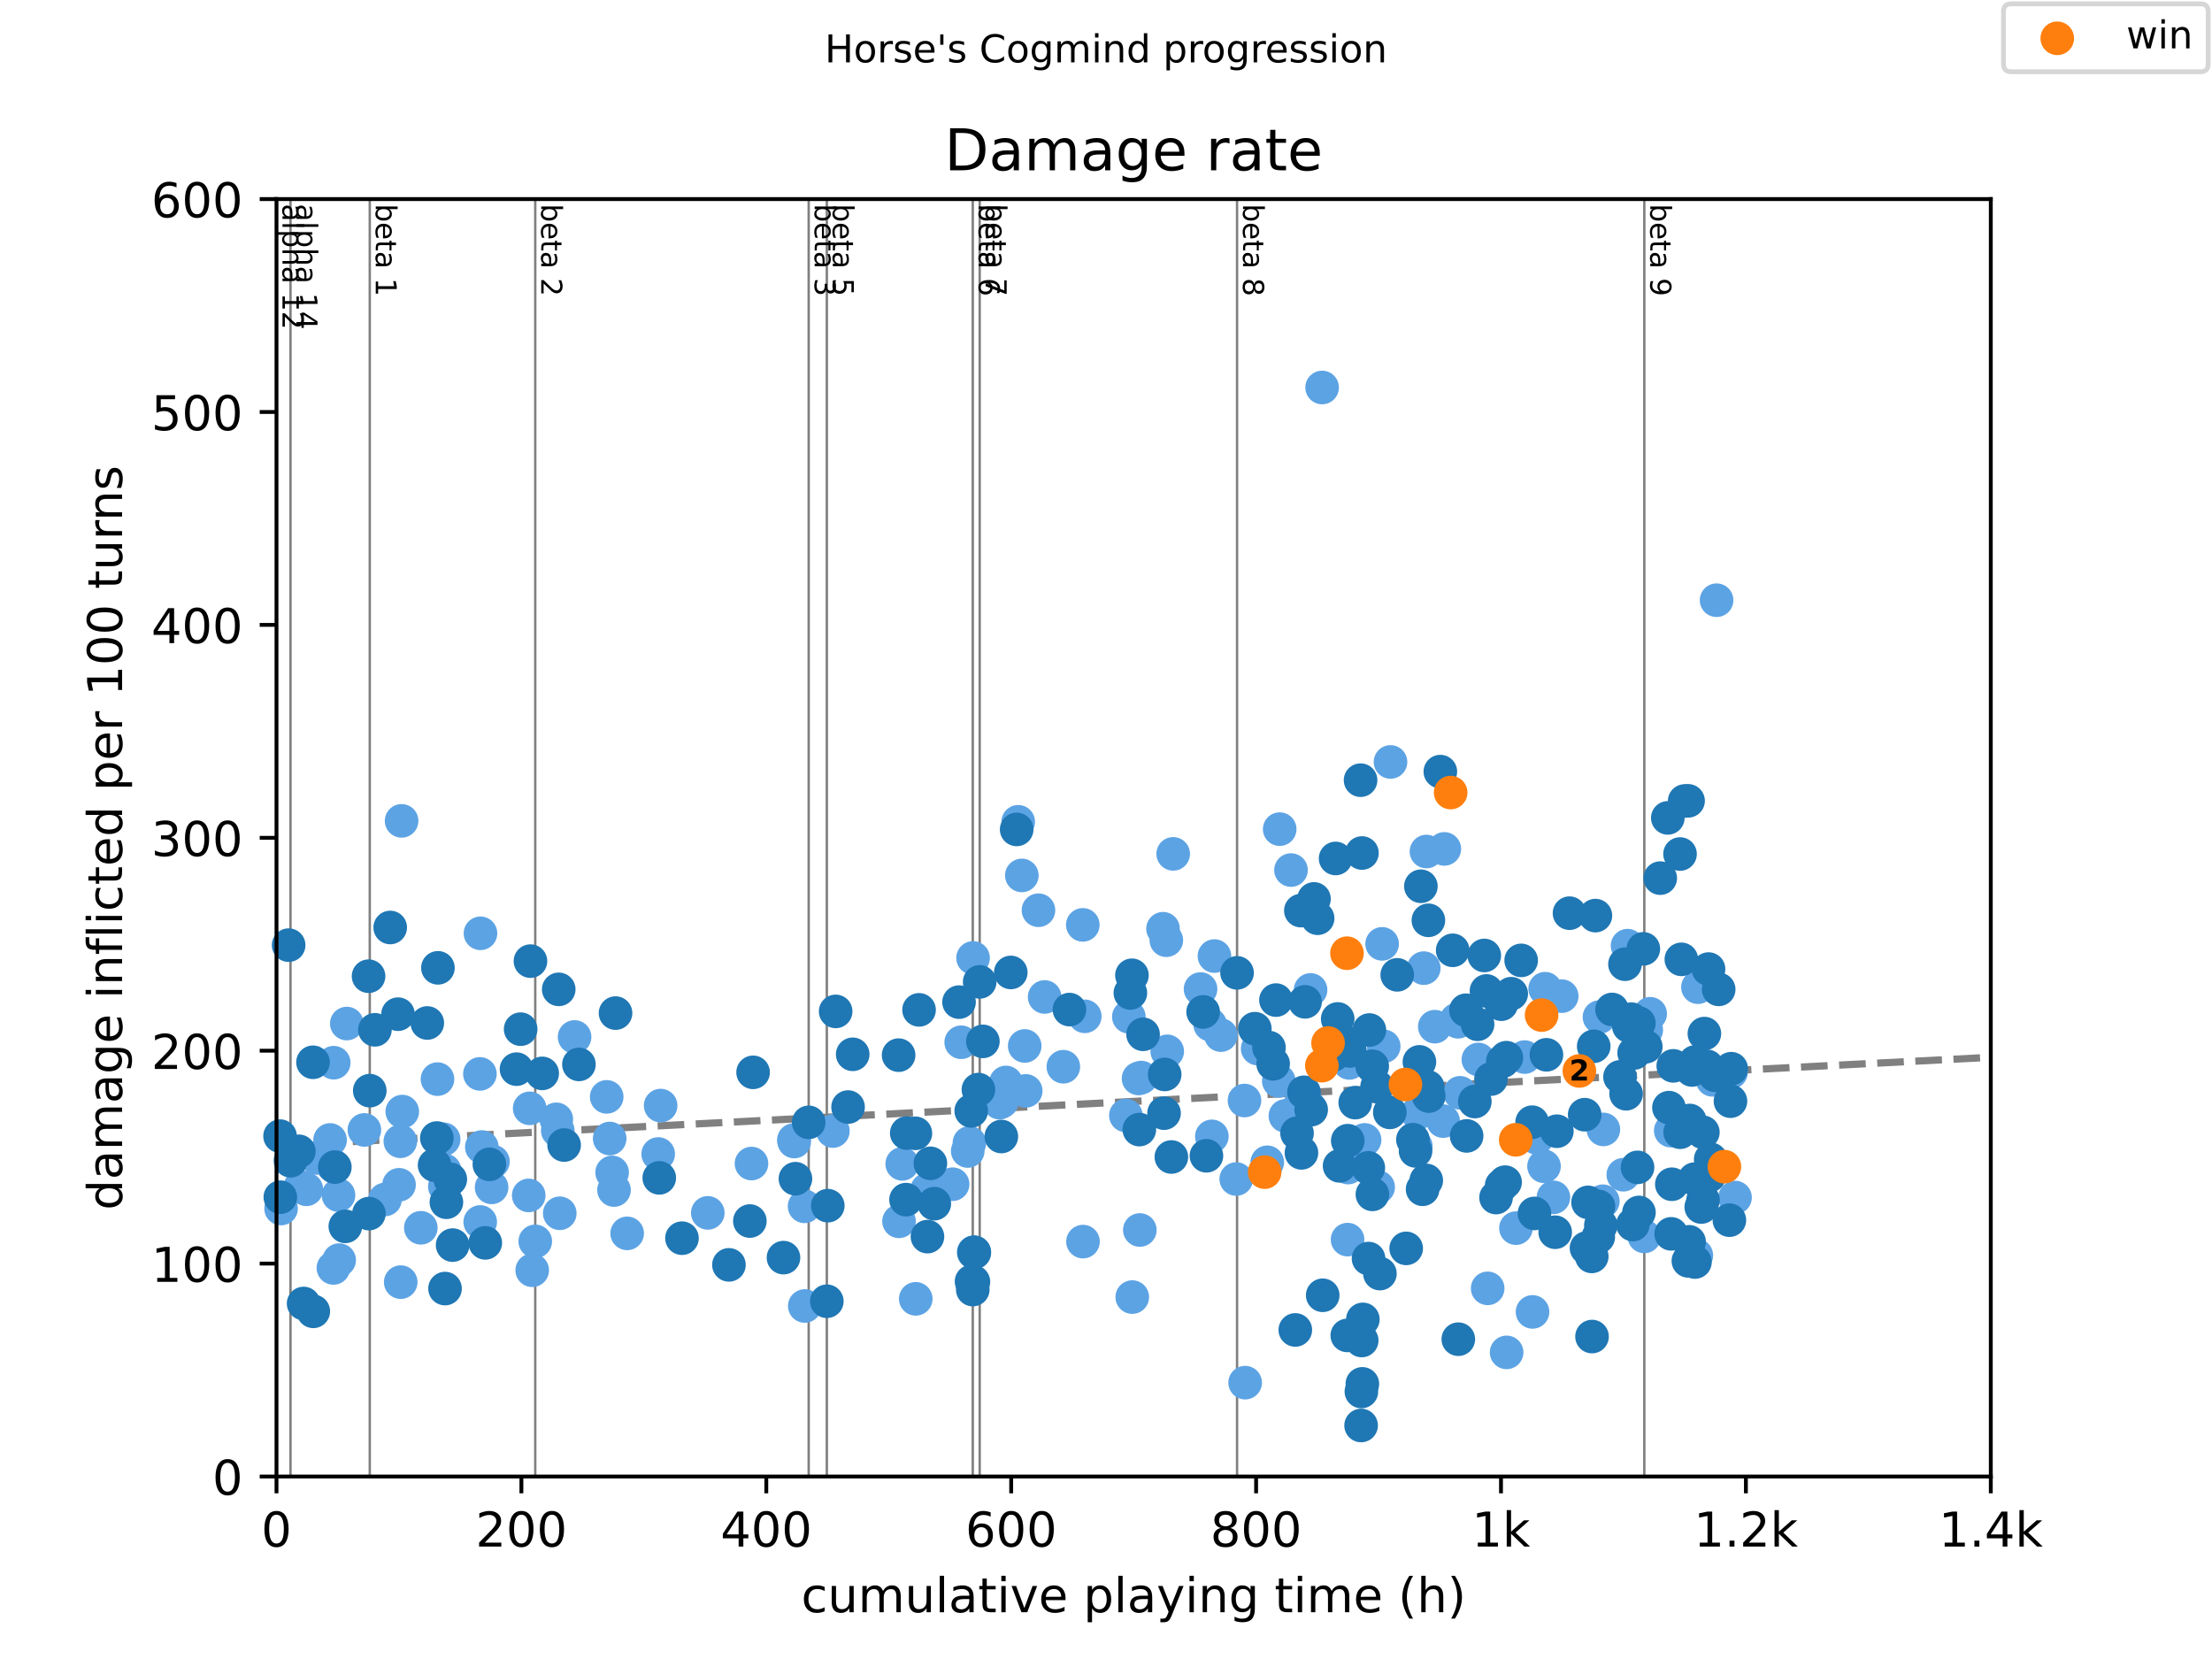 <?xml version="1.0" encoding="utf-8" standalone="no"?>
<!DOCTYPE svg PUBLIC "-//W3C//DTD SVG 1.1//EN"
  "http://www.w3.org/Graphics/SVG/1.1/DTD/svg11.dtd">
<!-- Created with matplotlib (https://matplotlib.org/) -->
<svg height="345.6pt" version="1.1" viewBox="0 0 460.8 345.6" width="460.8pt" xmlns="http://www.w3.org/2000/svg" xmlns:xlink="http://www.w3.org/1999/xlink">
 <defs>
  <style type="text/css">
*{stroke-linecap:butt;stroke-linejoin:round;}
  </style>
 </defs>
 <g id="figure_1">
  <g id="patch_1">
   <path d="M 0 345.6 
L 460.8 345.6 
L 460.8 0 
L 0 0 
z
" style="fill:#ffffff;"/>
  </g>
  <g id="axes_1">
   <g id="patch_2">
    <path d="M 57.6 307.584 
L 414.72 307.584 
L 414.72 41.472 
L 57.6 41.472 
z
" style="fill:#ffffff;"/>
   </g>
   <g id="line2d_1">
    <path clip-path="url(#pa15b76f77d)" d="M 57.6 238.636 
L 414.72 220.255 
" style="fill:none;stroke:#808080;stroke-dasharray:5.55,2.4;stroke-dashoffset:0;stroke-width:1.5;"/>
   </g>
   <g id="line2d_2">
    <path clip-path="url(#pa15b76f77d)" d="M 60.516 307.584 
L 60.516 41.472 
" style="fill:none;stroke:#808080;stroke-linecap:square;stroke-width:0.5;"/>
   </g>
   <g id="line2d_3">
    <path clip-path="url(#pa15b76f77d)" d="M 77.029 307.584 
L 77.029 41.472 
" style="fill:none;stroke:#808080;stroke-linecap:square;stroke-width:0.5;"/>
   </g>
   <g id="line2d_4">
    <path clip-path="url(#pa15b76f77d)" d="M 111.504 307.584 
L 111.504 41.472 
" style="fill:none;stroke:#808080;stroke-linecap:square;stroke-width:0.5;"/>
   </g>
   <g id="line2d_5">
    <path clip-path="url(#pa15b76f77d)" d="M 168.465 307.584 
L 168.465 41.472 
" style="fill:none;stroke:#808080;stroke-linecap:square;stroke-width:0.5;"/>
   </g>
   <g id="line2d_6">
    <path clip-path="url(#pa15b76f77d)" d="M 172.244 307.584 
L 172.244 41.472 
" style="fill:none;stroke:#808080;stroke-linecap:square;stroke-width:0.5;"/>
   </g>
   <g id="line2d_7">
    <path clip-path="url(#pa15b76f77d)" d="M 202.646 307.584 
L 202.646 41.472 
" style="fill:none;stroke:#808080;stroke-linecap:square;stroke-width:0.5;"/>
   </g>
   <g id="line2d_8">
    <path clip-path="url(#pa15b76f77d)" d="M 204.087 307.584 
L 204.087 41.472 
" style="fill:none;stroke:#808080;stroke-linecap:square;stroke-width:0.5;"/>
   </g>
   <g id="line2d_9">
    <path clip-path="url(#pa15b76f77d)" d="M 257.702 307.584 
L 257.702 41.472 
" style="fill:none;stroke:#808080;stroke-linecap:square;stroke-width:0.5;"/>
   </g>
   <g id="line2d_10">
    <path clip-path="url(#pa15b76f77d)" d="M 342.54 307.584 
L 342.54 41.472 
" style="fill:none;stroke:#808080;stroke-linecap:square;stroke-width:0.5;"/>
   </g>
   <g id="text_1">
    <!-- alpha 12 -->
    <defs>
     <path d="M 34.281 27.484 
Q 23.391 27.484 19.188 25 
Q 14.984 22.516 14.984 16.5 
Q 14.984 11.719 18.141 8.906 
Q 21.297 6.109 26.703 6.109 
Q 34.188 6.109 38.703 11.406 
Q 43.219 16.703 43.219 25.484 
L 43.219 27.484 
z
M 52.203 31.203 
L 52.203 0 
L 43.219 0 
L 43.219 8.297 
Q 40.141 3.328 35.547 0.953 
Q 30.953 -1.422 24.312 -1.422 
Q 15.922 -1.422 10.953 3.297 
Q 6 8.016 6 15.922 
Q 6 25.141 12.172 29.828 
Q 18.359 34.516 30.609 34.516 
L 43.219 34.516 
L 43.219 35.406 
Q 43.219 41.609 39.141 45 
Q 35.062 48.391 27.688 48.391 
Q 23 48.391 18.547 47.266 
Q 14.109 46.141 10.016 43.891 
L 10.016 52.203 
Q 14.938 54.109 19.578 55.047 
Q 24.219 56 28.609 56 
Q 40.484 56 46.344 49.844 
Q 52.203 43.703 52.203 31.203 
z
" id="DejaVuSans-97"/>
     <path d="M 9.422 75.984 
L 18.406 75.984 
L 18.406 0 
L 9.422 0 
z
" id="DejaVuSans-108"/>
     <path d="M 18.109 8.203 
L 18.109 -20.797 
L 9.078 -20.797 
L 9.078 54.688 
L 18.109 54.688 
L 18.109 46.391 
Q 20.953 51.266 25.266 53.625 
Q 29.594 56 35.594 56 
Q 45.562 56 51.781 48.094 
Q 58.016 40.188 58.016 27.297 
Q 58.016 14.406 51.781 6.484 
Q 45.562 -1.422 35.594 -1.422 
Q 29.594 -1.422 25.266 0.953 
Q 20.953 3.328 18.109 8.203 
z
M 48.688 27.297 
Q 48.688 37.203 44.609 42.844 
Q 40.531 48.484 33.406 48.484 
Q 26.266 48.484 22.188 42.844 
Q 18.109 37.203 18.109 27.297 
Q 18.109 17.391 22.188 11.75 
Q 26.266 6.109 33.406 6.109 
Q 40.531 6.109 44.609 11.75 
Q 48.688 17.391 48.688 27.297 
z
" id="DejaVuSans-112"/>
     <path d="M 54.891 33.016 
L 54.891 0 
L 45.906 0 
L 45.906 32.719 
Q 45.906 40.484 42.875 44.328 
Q 39.844 48.188 33.797 48.188 
Q 26.516 48.188 22.312 43.547 
Q 18.109 38.922 18.109 30.906 
L 18.109 0 
L 9.078 0 
L 9.078 75.984 
L 18.109 75.984 
L 18.109 46.188 
Q 21.344 51.125 25.703 53.562 
Q 30.078 56 35.797 56 
Q 45.219 56 50.047 50.172 
Q 54.891 44.344 54.891 33.016 
z
" id="DejaVuSans-104"/>
     <path id="DejaVuSans-32"/>
     <path d="M 12.406 8.297 
L 28.516 8.297 
L 28.516 63.922 
L 10.984 60.406 
L 10.984 69.391 
L 28.422 72.906 
L 38.281 72.906 
L 38.281 8.297 
L 54.391 8.297 
L 54.391 0 
L 12.406 0 
z
" id="DejaVuSans-49"/>
     <path d="M 19.188 8.297 
L 53.609 8.297 
L 53.609 0 
L 7.328 0 
L 7.328 8.297 
Q 12.938 14.109 22.625 23.891 
Q 32.328 33.688 34.812 36.531 
Q 39.547 41.844 41.422 45.531 
Q 43.312 49.219 43.312 52.781 
Q 43.312 58.594 39.234 62.25 
Q 35.156 65.922 28.609 65.922 
Q 23.969 65.922 18.812 64.312 
Q 13.672 62.703 7.812 59.422 
L 7.812 69.391 
Q 13.766 71.781 18.938 73 
Q 24.125 74.219 28.422 74.219 
Q 39.75 74.219 46.484 68.547 
Q 53.219 62.891 53.219 53.422 
Q 53.219 48.922 51.531 44.891 
Q 49.859 40.875 45.406 35.406 
Q 44.188 33.984 37.641 27.219 
Q 31.109 20.453 19.188 8.297 
z
" id="DejaVuSans-50"/>
    </defs>
    <g transform="translate(58.848 42.472)rotate(-270)scale(0.06 -0.06)">
     <use xlink:href="#DejaVuSans-97"/>
     <use x="61.279" xlink:href="#DejaVuSans-108"/>
     <use x="89.062" xlink:href="#DejaVuSans-112"/>
     <use x="152.539" xlink:href="#DejaVuSans-104"/>
     <use x="215.918" xlink:href="#DejaVuSans-97"/>
     <use x="277.197" xlink:href="#DejaVuSans-32"/>
     <use x="308.984" xlink:href="#DejaVuSans-49"/>
     <use x="372.607" xlink:href="#DejaVuSans-50"/>
    </g>
   </g>
   <g id="text_2">
    <!-- alpha 14 -->
    <defs>
     <path d="M 37.797 64.312 
L 12.891 25.391 
L 37.797 25.391 
z
M 35.203 72.906 
L 47.609 72.906 
L 47.609 25.391 
L 58.016 25.391 
L 58.016 17.188 
L 47.609 17.188 
L 47.609 0 
L 37.797 0 
L 37.797 17.188 
L 4.891 17.188 
L 4.891 26.703 
z
" id="DejaVuSans-52"/>
    </defs>
    <g transform="translate(61.764 42.472)rotate(-270)scale(0.06 -0.06)">
     <use xlink:href="#DejaVuSans-97"/>
     <use x="61.279" xlink:href="#DejaVuSans-108"/>
     <use x="89.062" xlink:href="#DejaVuSans-112"/>
     <use x="152.539" xlink:href="#DejaVuSans-104"/>
     <use x="215.918" xlink:href="#DejaVuSans-97"/>
     <use x="277.197" xlink:href="#DejaVuSans-32"/>
     <use x="308.984" xlink:href="#DejaVuSans-49"/>
     <use x="372.607" xlink:href="#DejaVuSans-52"/>
    </g>
   </g>
   <g id="text_3">
    <!-- beta 1 -->
    <defs>
     <path d="M 48.688 27.297 
Q 48.688 37.203 44.609 42.844 
Q 40.531 48.484 33.406 48.484 
Q 26.266 48.484 22.188 42.844 
Q 18.109 37.203 18.109 27.297 
Q 18.109 17.391 22.188 11.75 
Q 26.266 6.109 33.406 6.109 
Q 40.531 6.109 44.609 11.75 
Q 48.688 17.391 48.688 27.297 
z
M 18.109 46.391 
Q 20.953 51.266 25.266 53.625 
Q 29.594 56 35.594 56 
Q 45.562 56 51.781 48.094 
Q 58.016 40.188 58.016 27.297 
Q 58.016 14.406 51.781 6.484 
Q 45.562 -1.422 35.594 -1.422 
Q 29.594 -1.422 25.266 0.953 
Q 20.953 3.328 18.109 8.203 
L 18.109 0 
L 9.078 0 
L 9.078 75.984 
L 18.109 75.984 
z
" id="DejaVuSans-98"/>
     <path d="M 56.203 29.594 
L 56.203 25.203 
L 14.891 25.203 
Q 15.484 15.922 20.484 11.062 
Q 25.484 6.203 34.422 6.203 
Q 39.594 6.203 44.453 7.469 
Q 49.312 8.734 54.109 11.281 
L 54.109 2.781 
Q 49.266 0.734 44.188 -0.344 
Q 39.109 -1.422 33.891 -1.422 
Q 20.797 -1.422 13.156 6.188 
Q 5.516 13.812 5.516 26.812 
Q 5.516 40.234 12.766 48.109 
Q 20.016 56 32.328 56 
Q 43.359 56 49.781 48.891 
Q 56.203 41.797 56.203 29.594 
z
M 47.219 32.234 
Q 47.125 39.594 43.094 43.984 
Q 39.062 48.391 32.422 48.391 
Q 24.906 48.391 20.391 44.141 
Q 15.875 39.891 15.188 32.172 
z
" id="DejaVuSans-101"/>
     <path d="M 18.312 70.219 
L 18.312 54.688 
L 36.812 54.688 
L 36.812 47.703 
L 18.312 47.703 
L 18.312 18.016 
Q 18.312 11.328 20.141 9.422 
Q 21.969 7.516 27.594 7.516 
L 36.812 7.516 
L 36.812 0 
L 27.594 0 
Q 17.188 0 13.234 3.875 
Q 9.281 7.766 9.281 18.016 
L 9.281 47.703 
L 2.688 47.703 
L 2.688 54.688 
L 9.281 54.688 
L 9.281 70.219 
z
" id="DejaVuSans-116"/>
    </defs>
    <g transform="translate(78.277 42.472)rotate(-270)scale(0.06 -0.06)">
     <use xlink:href="#DejaVuSans-98"/>
     <use x="63.477" xlink:href="#DejaVuSans-101"/>
     <use x="125" xlink:href="#DejaVuSans-116"/>
     <use x="164.209" xlink:href="#DejaVuSans-97"/>
     <use x="225.488" xlink:href="#DejaVuSans-32"/>
     <use x="257.275" xlink:href="#DejaVuSans-49"/>
    </g>
   </g>
   <g id="text_4">
    <!-- beta 2 -->
    <g transform="translate(112.752 42.472)rotate(-270)scale(0.06 -0.06)">
     <use xlink:href="#DejaVuSans-98"/>
     <use x="63.477" xlink:href="#DejaVuSans-101"/>
     <use x="125" xlink:href="#DejaVuSans-116"/>
     <use x="164.209" xlink:href="#DejaVuSans-97"/>
     <use x="225.488" xlink:href="#DejaVuSans-32"/>
     <use x="257.275" xlink:href="#DejaVuSans-50"/>
    </g>
   </g>
   <g id="text_5">
    <!-- beta 3 -->
    <defs>
     <path d="M 40.578 39.312 
Q 47.656 37.797 51.625 33 
Q 55.609 28.219 55.609 21.188 
Q 55.609 10.406 48.188 4.484 
Q 40.766 -1.422 27.094 -1.422 
Q 22.516 -1.422 17.656 -0.516 
Q 12.797 0.391 7.625 2.203 
L 7.625 11.719 
Q 11.719 9.328 16.594 8.109 
Q 21.484 6.891 26.812 6.891 
Q 36.078 6.891 40.938 10.547 
Q 45.797 14.203 45.797 21.188 
Q 45.797 27.641 41.281 31.266 
Q 36.766 34.906 28.719 34.906 
L 20.219 34.906 
L 20.219 43.016 
L 29.109 43.016 
Q 36.375 43.016 40.234 45.922 
Q 44.094 48.828 44.094 54.297 
Q 44.094 59.906 40.109 62.906 
Q 36.141 65.922 28.719 65.922 
Q 24.656 65.922 20.016 65.031 
Q 15.375 64.156 9.812 62.312 
L 9.812 71.094 
Q 15.438 72.656 20.344 73.438 
Q 25.25 74.219 29.594 74.219 
Q 40.828 74.219 47.359 69.109 
Q 53.906 64.016 53.906 55.328 
Q 53.906 49.266 50.438 45.094 
Q 46.969 40.922 40.578 39.312 
z
" id="DejaVuSans-51"/>
    </defs>
    <g transform="translate(169.712 42.472)rotate(-270)scale(0.06 -0.06)">
     <use xlink:href="#DejaVuSans-98"/>
     <use x="63.477" xlink:href="#DejaVuSans-101"/>
     <use x="125" xlink:href="#DejaVuSans-116"/>
     <use x="164.209" xlink:href="#DejaVuSans-97"/>
     <use x="225.488" xlink:href="#DejaVuSans-32"/>
     <use x="257.275" xlink:href="#DejaVuSans-51"/>
    </g>
   </g>
   <g id="text_6">
    <!-- beta 5 -->
    <defs>
     <path d="M 10.797 72.906 
L 49.516 72.906 
L 49.516 64.594 
L 19.828 64.594 
L 19.828 46.734 
Q 21.969 47.469 24.109 47.828 
Q 26.266 48.188 28.422 48.188 
Q 40.625 48.188 47.75 41.5 
Q 54.891 34.812 54.891 23.391 
Q 54.891 11.625 47.562 5.094 
Q 40.234 -1.422 26.906 -1.422 
Q 22.312 -1.422 17.547 -0.641 
Q 12.797 0.141 7.719 1.703 
L 7.719 11.625 
Q 12.109 9.234 16.797 8.062 
Q 21.484 6.891 26.703 6.891 
Q 35.156 6.891 40.078 11.328 
Q 45.016 15.766 45.016 23.391 
Q 45.016 31 40.078 35.438 
Q 35.156 39.891 26.703 39.891 
Q 22.75 39.891 18.812 39.016 
Q 14.891 38.141 10.797 36.281 
z
" id="DejaVuSans-53"/>
    </defs>
    <g transform="translate(173.492 42.472)rotate(-270)scale(0.06 -0.06)">
     <use xlink:href="#DejaVuSans-98"/>
     <use x="63.477" xlink:href="#DejaVuSans-101"/>
     <use x="125" xlink:href="#DejaVuSans-116"/>
     <use x="164.209" xlink:href="#DejaVuSans-97"/>
     <use x="225.488" xlink:href="#DejaVuSans-32"/>
     <use x="257.275" xlink:href="#DejaVuSans-53"/>
    </g>
   </g>
   <g id="text_7">
    <!-- beta 6 -->
    <defs>
     <path d="M 33.016 40.375 
Q 26.375 40.375 22.484 35.828 
Q 18.609 31.297 18.609 23.391 
Q 18.609 15.531 22.484 10.953 
Q 26.375 6.391 33.016 6.391 
Q 39.656 6.391 43.531 10.953 
Q 47.406 15.531 47.406 23.391 
Q 47.406 31.297 43.531 35.828 
Q 39.656 40.375 33.016 40.375 
z
M 52.594 71.297 
L 52.594 62.312 
Q 48.875 64.062 45.094 64.984 
Q 41.312 65.922 37.594 65.922 
Q 27.828 65.922 22.672 59.328 
Q 17.531 52.734 16.797 39.406 
Q 19.672 43.656 24.016 45.922 
Q 28.375 48.188 33.594 48.188 
Q 44.578 48.188 50.953 41.516 
Q 57.328 34.859 57.328 23.391 
Q 57.328 12.156 50.688 5.359 
Q 44.047 -1.422 33.016 -1.422 
Q 20.359 -1.422 13.672 8.266 
Q 6.984 17.969 6.984 36.375 
Q 6.984 53.656 15.188 63.938 
Q 23.391 74.219 37.203 74.219 
Q 40.922 74.219 44.703 73.484 
Q 48.484 72.75 52.594 71.297 
z
" id="DejaVuSans-54"/>
    </defs>
    <g transform="translate(203.894 42.472)rotate(-270)scale(0.06 -0.06)">
     <use xlink:href="#DejaVuSans-98"/>
     <use x="63.477" xlink:href="#DejaVuSans-101"/>
     <use x="125" xlink:href="#DejaVuSans-116"/>
     <use x="164.209" xlink:href="#DejaVuSans-97"/>
     <use x="225.488" xlink:href="#DejaVuSans-32"/>
     <use x="257.275" xlink:href="#DejaVuSans-54"/>
    </g>
   </g>
   <g id="text_8">
    <!-- beta 7 -->
    <defs>
     <path d="M 8.203 72.906 
L 55.078 72.906 
L 55.078 68.703 
L 28.609 0 
L 18.312 0 
L 43.219 64.594 
L 8.203 64.594 
z
" id="DejaVuSans-55"/>
    </defs>
    <g transform="translate(205.335 42.472)rotate(-270)scale(0.06 -0.06)">
     <use xlink:href="#DejaVuSans-98"/>
     <use x="63.477" xlink:href="#DejaVuSans-101"/>
     <use x="125" xlink:href="#DejaVuSans-116"/>
     <use x="164.209" xlink:href="#DejaVuSans-97"/>
     <use x="225.488" xlink:href="#DejaVuSans-32"/>
     <use x="257.275" xlink:href="#DejaVuSans-55"/>
    </g>
   </g>
   <g id="text_9">
    <!-- beta 8 -->
    <defs>
     <path d="M 31.781 34.625 
Q 24.75 34.625 20.719 30.859 
Q 16.703 27.094 16.703 20.516 
Q 16.703 13.922 20.719 10.156 
Q 24.75 6.391 31.781 6.391 
Q 38.812 6.391 42.859 10.172 
Q 46.922 13.969 46.922 20.516 
Q 46.922 27.094 42.891 30.859 
Q 38.875 34.625 31.781 34.625 
z
M 21.922 38.812 
Q 15.578 40.375 12.031 44.719 
Q 8.5 49.078 8.5 55.328 
Q 8.5 64.062 14.719 69.141 
Q 20.953 74.219 31.781 74.219 
Q 42.672 74.219 48.875 69.141 
Q 55.078 64.062 55.078 55.328 
Q 55.078 49.078 51.531 44.719 
Q 48 40.375 41.703 38.812 
Q 48.828 37.156 52.797 32.312 
Q 56.781 27.484 56.781 20.516 
Q 56.781 9.906 50.312 4.234 
Q 43.844 -1.422 31.781 -1.422 
Q 19.734 -1.422 13.25 4.234 
Q 6.781 9.906 6.781 20.516 
Q 6.781 27.484 10.781 32.312 
Q 14.797 37.156 21.922 38.812 
z
M 18.312 54.391 
Q 18.312 48.734 21.844 45.562 
Q 25.391 42.391 31.781 42.391 
Q 38.141 42.391 41.719 45.562 
Q 45.312 48.734 45.312 54.391 
Q 45.312 60.062 41.719 63.234 
Q 38.141 66.406 31.781 66.406 
Q 25.391 66.406 21.844 63.234 
Q 18.312 60.062 18.312 54.391 
z
" id="DejaVuSans-56"/>
    </defs>
    <g transform="translate(258.95 42.472)rotate(-270)scale(0.06 -0.06)">
     <use xlink:href="#DejaVuSans-98"/>
     <use x="63.477" xlink:href="#DejaVuSans-101"/>
     <use x="125" xlink:href="#DejaVuSans-116"/>
     <use x="164.209" xlink:href="#DejaVuSans-97"/>
     <use x="225.488" xlink:href="#DejaVuSans-32"/>
     <use x="257.275" xlink:href="#DejaVuSans-56"/>
    </g>
   </g>
   <g id="text_10">
    <!-- beta 9 -->
    <defs>
     <path d="M 10.984 1.516 
L 10.984 10.5 
Q 14.703 8.734 18.5 7.812 
Q 22.312 6.891 25.984 6.891 
Q 35.75 6.891 40.891 13.453 
Q 46.047 20.016 46.781 33.406 
Q 43.953 29.203 39.594 26.953 
Q 35.25 24.703 29.984 24.703 
Q 19.047 24.703 12.672 31.312 
Q 6.297 37.938 6.297 49.422 
Q 6.297 60.641 12.938 67.422 
Q 19.578 74.219 30.609 74.219 
Q 43.266 74.219 49.922 64.516 
Q 56.594 54.828 56.594 36.375 
Q 56.594 19.141 48.406 8.859 
Q 40.234 -1.422 26.422 -1.422 
Q 22.703 -1.422 18.891 -0.688 
Q 15.094 0.047 10.984 1.516 
z
M 30.609 32.422 
Q 37.25 32.422 41.125 36.953 
Q 45.016 41.5 45.016 49.422 
Q 45.016 57.281 41.125 61.844 
Q 37.25 66.406 30.609 66.406 
Q 23.969 66.406 20.094 61.844 
Q 16.219 57.281 16.219 49.422 
Q 16.219 41.5 20.094 36.953 
Q 23.969 32.422 30.609 32.422 
z
" id="DejaVuSans-57"/>
    </defs>
    <g transform="translate(343.787 42.472)rotate(-270)scale(0.06 -0.06)">
     <use xlink:href="#DejaVuSans-98"/>
     <use x="63.477" xlink:href="#DejaVuSans-101"/>
     <use x="125" xlink:href="#DejaVuSans-116"/>
     <use x="164.209" xlink:href="#DejaVuSans-97"/>
     <use x="225.488" xlink:href="#DejaVuSans-32"/>
     <use x="257.275" xlink:href="#DejaVuSans-57"/>
    </g>
   </g>
   <g id="PathCollection_1">
    <defs>
     <path d="M 0 3 
C 0.796 3 1.559 2.684 2.121 2.121 
C 2.684 1.559 3 0.796 3 0 
C 3 -0.796 2.684 -1.559 2.121 -2.121 
C 1.559 -2.684 0.796 -3 0 -3 
C -0.796 -3 -1.559 -2.684 -2.121 -2.121 
C -2.684 -1.559 -3 -0.796 -3 0 
C -3 0.796 -2.684 1.559 -2.121 2.121 
C -1.559 2.684 -0.796 3 0 3 
z
" id="me4949ecc35" style="stroke:#5ca3e4;"/>
    </defs>
    <g>
     <use style="fill:#5ca3e4;stroke:#5ca3e4;" x="58.552" xlink:href="#me4949ecc35" y="251.759"/>
     <use style="fill:#5ca3e4;stroke:#5ca3e4;" x="62.561" xlink:href="#me4949ecc35" y="247.245"/>
     <use style="fill:#5ca3e4;stroke:#5ca3e4;" x="63.82" xlink:href="#me4949ecc35" y="247.756"/>
     <use style="fill:#5ca3e4;stroke:#5ca3e4;" x="65.954" xlink:href="#me4949ecc35" y="241.225"/>
     <use style="fill:#5ca3e4;stroke:#5ca3e4;" x="68.76" xlink:href="#me4949ecc35" y="237.473"/>
     <use style="fill:#5ca3e4;stroke:#5ca3e4;" x="69.313" xlink:href="#me4949ecc35" y="242.765"/>
     <use style="fill:#5ca3e4;stroke:#5ca3e4;" x="69.453" xlink:href="#me4949ecc35" y="264.133"/>
     <use style="fill:#5ca3e4;stroke:#5ca3e4;" x="69.521" xlink:href="#me4949ecc35" y="221.381"/>
     <use style="fill:#5ca3e4;stroke:#5ca3e4;" x="70.516" xlink:href="#me4949ecc35" y="248.967"/>
     <use style="fill:#5ca3e4;stroke:#5ca3e4;" x="70.652" xlink:href="#me4949ecc35" y="262.504"/>
     <use style="fill:#5ca3e4;stroke:#5ca3e4;" x="72.246" xlink:href="#me4949ecc35" y="213.225"/>
     <use style="fill:#5ca3e4;stroke:#5ca3e4;" x="75.907" xlink:href="#me4949ecc35" y="235.386"/>
     <use style="fill:#5ca3e4;stroke:#5ca3e4;" x="80.205" xlink:href="#me4949ecc35" y="249.872"/>
     <use style="fill:#5ca3e4;stroke:#5ca3e4;" x="83.13" xlink:href="#me4949ecc35" y="246.816"/>
     <use style="fill:#5ca3e4;stroke:#5ca3e4;" x="83.398" xlink:href="#me4949ecc35" y="237.75"/>
     <use style="fill:#5ca3e4;stroke:#5ca3e4;" x="83.478" xlink:href="#me4949ecc35" y="267.094"/>
     <use style="fill:#5ca3e4;stroke:#5ca3e4;" x="83.661" xlink:href="#me4949ecc35" y="171.002"/>
     <use style="fill:#5ca3e4;stroke:#5ca3e4;" x="83.802" xlink:href="#me4949ecc35" y="231.563"/>
     <use style="fill:#5ca3e4;stroke:#5ca3e4;" x="87.666" xlink:href="#me4949ecc35" y="255.77"/>
     <use style="fill:#5ca3e4;stroke:#5ca3e4;" x="91.14" xlink:href="#me4949ecc35" y="224.8"/>
     <use style="fill:#5ca3e4;stroke:#5ca3e4;" x="92.419" xlink:href="#me4949ecc35" y="237.33"/>
     <use style="fill:#5ca3e4;stroke:#5ca3e4;" x="92.611" xlink:href="#me4949ecc35" y="243.809"/>
     <use style="fill:#5ca3e4;stroke:#5ca3e4;" x="92.666" xlink:href="#me4949ecc35" y="247.173"/>
     <use style="fill:#5ca3e4;stroke:#5ca3e4;" x="99.974" xlink:href="#me4949ecc35" y="223.714"/>
     <use style="fill:#5ca3e4;stroke:#5ca3e4;" x="100.038" xlink:href="#me4949ecc35" y="254.561"/>
     <use style="fill:#5ca3e4;stroke:#5ca3e4;" x="100.093" xlink:href="#me4949ecc35" y="194.427"/>
     <use style="fill:#5ca3e4;stroke:#5ca3e4;" x="100.374" xlink:href="#me4949ecc35" y="238.944"/>
     <use style="fill:#5ca3e4;stroke:#5ca3e4;" x="102.41" xlink:href="#me4949ecc35" y="247.348"/>
     <use style="fill:#5ca3e4;stroke:#5ca3e4;" x="102.691" xlink:href="#me4949ecc35" y="241.981"/>
     <use style="fill:#5ca3e4;stroke:#5ca3e4;" x="110.143" xlink:href="#me4949ecc35" y="249.03"/>
     <use style="fill:#5ca3e4;stroke:#5ca3e4;" x="110.343" xlink:href="#me4949ecc35" y="230.888"/>
     <use style="fill:#5ca3e4;stroke:#5ca3e4;" x="110.87" xlink:href="#me4949ecc35" y="264.619"/>
     <use style="fill:#5ca3e4;stroke:#5ca3e4;" x="111.504" xlink:href="#me4949ecc35" y="258.599"/>
     <use style="fill:#5ca3e4;stroke:#5ca3e4;" x="115.891" xlink:href="#me4949ecc35" y="233.178"/>
     <use style="fill:#5ca3e4;stroke:#5ca3e4;" x="116.193" xlink:href="#me4949ecc35" y="235.526"/>
     <use style="fill:#5ca3e4;stroke:#5ca3e4;" x="116.61" xlink:href="#me4949ecc35" y="252.749"/>
     <use style="fill:#5ca3e4;stroke:#5ca3e4;" x="119.696" xlink:href="#me4949ecc35" y="216.017"/>
     <use style="fill:#5ca3e4;stroke:#5ca3e4;" x="126.388" xlink:href="#me4949ecc35" y="228.498"/>
     <use style="fill:#5ca3e4;stroke:#5ca3e4;" x="127.009" xlink:href="#me4949ecc35" y="237.175"/>
     <use style="fill:#5ca3e4;stroke:#5ca3e4;" x="127.519" xlink:href="#me4949ecc35" y="244.24"/>
     <use style="fill:#5ca3e4;stroke:#5ca3e4;" x="127.91" xlink:href="#me4949ecc35" y="247.906"/>
     <use style="fill:#5ca3e4;stroke:#5ca3e4;" x="130.652" xlink:href="#me4949ecc35" y="256.933"/>
     <use style="fill:#5ca3e4;stroke:#5ca3e4;" x="137.114" xlink:href="#me4949ecc35" y="240.401"/>
     <use style="fill:#5ca3e4;stroke:#5ca3e4;" x="137.625" xlink:href="#me4949ecc35" y="230.314"/>
     <use style="fill:#5ca3e4;stroke:#5ca3e4;" x="147.445" xlink:href="#me4949ecc35" y="252.664"/>
     <use style="fill:#5ca3e4;stroke:#5ca3e4;" x="156.548" xlink:href="#me4949ecc35" y="242.389"/>
     <use style="fill:#5ca3e4;stroke:#5ca3e4;" x="165.378" xlink:href="#me4949ecc35" y="237.486"/>
     <use style="fill:#5ca3e4;stroke:#5ca3e4;" x="165.454" xlink:href="#me4949ecc35" y="237.803"/>
     <use style="fill:#5ca3e4;stroke:#5ca3e4;" x="167.61" xlink:href="#me4949ecc35" y="251.3"/>
     <use style="fill:#5ca3e4;stroke:#5ca3e4;" x="167.652" xlink:href="#me4949ecc35" y="272.062"/>
     <use style="fill:#5ca3e4;stroke:#5ca3e4;" x="173.507" xlink:href="#me4949ecc35" y="235.617"/>
     <use style="fill:#5ca3e4;stroke:#5ca3e4;" x="187.281" xlink:href="#me4949ecc35" y="254.422"/>
     <use style="fill:#5ca3e4;stroke:#5ca3e4;" x="187.945" xlink:href="#me4949ecc35" y="242.451"/>
     <use style="fill:#5ca3e4;stroke:#5ca3e4;" x="190.767" xlink:href="#me4949ecc35" y="270.572"/>
     <use style="fill:#5ca3e4;stroke:#5ca3e4;" x="193.148" xlink:href="#me4949ecc35" y="247.815"/>
     <use style="fill:#5ca3e4;stroke:#5ca3e4;" x="198.446" xlink:href="#me4949ecc35" y="246.692"/>
     <use style="fill:#5ca3e4;stroke:#5ca3e4;" x="200.235" xlink:href="#me4949ecc35" y="217.122"/>
     <use style="fill:#5ca3e4;stroke:#5ca3e4;" x="201.596" xlink:href="#me4949ecc35" y="239.774"/>
     <use style="fill:#5ca3e4;stroke:#5ca3e4;" x="201.953" xlink:href="#me4949ecc35" y="238.076"/>
     <use style="fill:#5ca3e4;stroke:#5ca3e4;" x="202.706" xlink:href="#me4949ecc35" y="199.56"/>
     <use style="fill:#5ca3e4;stroke:#5ca3e4;" x="202.837" xlink:href="#me4949ecc35" y="260.876"/>
     <use style="fill:#5ca3e4;stroke:#5ca3e4;" x="208.22" xlink:href="#me4949ecc35" y="229.708"/>
     <use style="fill:#5ca3e4;stroke:#5ca3e4;" x="208.721" xlink:href="#me4949ecc35" y="229.435"/>
     <use style="fill:#5ca3e4;stroke:#5ca3e4;" x="209.559" xlink:href="#me4949ecc35" y="225.499"/>
     <use style="fill:#5ca3e4;stroke:#5ca3e4;" x="212.11" xlink:href="#me4949ecc35" y="171.192"/>
     <use style="fill:#5ca3e4;stroke:#5ca3e4;" x="212.866" xlink:href="#me4949ecc35" y="182.368"/>
     <use style="fill:#5ca3e4;stroke:#5ca3e4;" x="213.466" xlink:href="#me4949ecc35" y="217.893"/>
     <use style="fill:#5ca3e4;stroke:#5ca3e4;" x="213.678" xlink:href="#me4949ecc35" y="227.253"/>
     <use style="fill:#5ca3e4;stroke:#5ca3e4;" x="216.331" xlink:href="#me4949ecc35" y="189.617"/>
     <use style="fill:#5ca3e4;stroke:#5ca3e4;" x="217.62" xlink:href="#me4949ecc35" y="207.685"/>
     <use style="fill:#5ca3e4;stroke:#5ca3e4;" x="221.514" xlink:href="#me4949ecc35" y="222.219"/>
     <use style="fill:#5ca3e4;stroke:#5ca3e4;" x="225.57" xlink:href="#me4949ecc35" y="192.667"/>
     <use style="fill:#5ca3e4;stroke:#5ca3e4;" x="225.608" xlink:href="#me4949ecc35" y="258.65"/>
     <use style="fill:#5ca3e4;stroke:#5ca3e4;" x="225.978" xlink:href="#me4949ecc35" y="211.719"/>
     <use style="fill:#5ca3e4;stroke:#5ca3e4;" x="234.54" xlink:href="#me4949ecc35" y="232.37"/>
     <use style="fill:#5ca3e4;stroke:#5ca3e4;" x="235.161" xlink:href="#me4949ecc35" y="211.815"/>
     <use style="fill:#5ca3e4;stroke:#5ca3e4;" x="235.871" xlink:href="#me4949ecc35" y="270.206"/>
     <use style="fill:#5ca3e4;stroke:#5ca3e4;" x="237.18" xlink:href="#me4949ecc35" y="224.667"/>
     <use style="fill:#5ca3e4;stroke:#5ca3e4;" x="237.448" xlink:href="#me4949ecc35" y="256.229"/>
     <use style="fill:#5ca3e4;stroke:#5ca3e4;" x="237.737" xlink:href="#me4949ecc35" y="224.475"/>
     <use style="fill:#5ca3e4;stroke:#5ca3e4;" x="242.282" xlink:href="#me4949ecc35" y="193.475"/>
     <use style="fill:#5ca3e4;stroke:#5ca3e4;" x="242.967" xlink:href="#me4949ecc35" y="195.863"/>
     <use style="fill:#5ca3e4;stroke:#5ca3e4;" x="243.158" xlink:href="#me4949ecc35" y="219.015"/>
     <use style="fill:#5ca3e4;stroke:#5ca3e4;" x="244.399" xlink:href="#me4949ecc35" y="177.877"/>
     <use style="fill:#5ca3e4;stroke:#5ca3e4;" x="250.096" xlink:href="#me4949ecc35" y="206.034"/>
     <use style="fill:#5ca3e4;stroke:#5ca3e4;" x="252.094" xlink:href="#me4949ecc35" y="213.434"/>
     <use style="fill:#5ca3e4;stroke:#5ca3e4;" x="252.451" xlink:href="#me4949ecc35" y="236.724"/>
     <use style="fill:#5ca3e4;stroke:#5ca3e4;" x="252.991" xlink:href="#me4949ecc35" y="199.163"/>
     <use style="fill:#5ca3e4;stroke:#5ca3e4;" x="254.335" xlink:href="#me4949ecc35" y="215.633"/>
     <use style="fill:#5ca3e4;stroke:#5ca3e4;" x="257.532" xlink:href="#me4949ecc35" y="245.613"/>
     <use style="fill:#5ca3e4;stroke:#5ca3e4;" x="259.25" xlink:href="#me4949ecc35" y="229.259"/>
     <use style="fill:#5ca3e4;stroke:#5ca3e4;" x="259.386" xlink:href="#me4949ecc35" y="288.032"/>
     <use style="fill:#5ca3e4;stroke:#5ca3e4;" x="261.996" xlink:href="#me4949ecc35" y="218.439"/>
     <use style="fill:#5ca3e4;stroke:#5ca3e4;" x="263.998" xlink:href="#me4949ecc35" y="242.125"/>
     <use style="fill:#5ca3e4;stroke:#5ca3e4;" x="266.392" xlink:href="#me4949ecc35" y="225.185"/>
     <use style="fill:#5ca3e4;stroke:#5ca3e4;" x="266.583" xlink:href="#me4949ecc35" y="172.726"/>
     <use style="fill:#5ca3e4;stroke:#5ca3e4;" x="267.765" xlink:href="#me4949ecc35" y="232.46"/>
     <use style="fill:#5ca3e4;stroke:#5ca3e4;" x="268.939" xlink:href="#me4949ecc35" y="181.25"/>
     <use style="fill:#5ca3e4;stroke:#5ca3e4;" x="270.563" xlink:href="#me4949ecc35" y="230.672"/>
     <use style="fill:#5ca3e4;stroke:#5ca3e4;" x="272.454" xlink:href="#me4949ecc35" y="230.211"/>
     <use style="fill:#5ca3e4;stroke:#5ca3e4;" x="273.016" xlink:href="#me4949ecc35" y="206.223"/>
     <use style="fill:#5ca3e4;stroke:#5ca3e4;" x="275.422" xlink:href="#me4949ecc35" y="80.722"/>
     <use style="fill:#5ca3e4;stroke:#5ca3e4;" x="280.723" xlink:href="#me4949ecc35" y="258.234"/>
     <use style="fill:#5ca3e4;stroke:#5ca3e4;" x="280.83" xlink:href="#me4949ecc35" y="243.224"/>
     <use style="fill:#5ca3e4;stroke:#5ca3e4;" x="281.085" xlink:href="#me4949ecc35" y="221.43"/>
     <use style="fill:#5ca3e4;stroke:#5ca3e4;" x="284.269" xlink:href="#me4949ecc35" y="237.46"/>
     <use style="fill:#5ca3e4;stroke:#5ca3e4;" x="287.096" xlink:href="#me4949ecc35" y="247.313"/>
     <use style="fill:#5ca3e4;stroke:#5ca3e4;" x="287.921" xlink:href="#me4949ecc35" y="196.626"/>
     <use style="fill:#5ca3e4;stroke:#5ca3e4;" x="288.253" xlink:href="#me4949ecc35" y="217.969"/>
     <use style="fill:#5ca3e4;stroke:#5ca3e4;" x="289.668" xlink:href="#me4949ecc35" y="158.727"/>
     <use style="fill:#5ca3e4;stroke:#5ca3e4;" x="294.945" xlink:href="#me4949ecc35" y="238.796"/>
     <use style="fill:#5ca3e4;stroke:#5ca3e4;" x="295.306" xlink:href="#me4949ecc35" y="231.905"/>
     <use style="fill:#5ca3e4;stroke:#5ca3e4;" x="296.598" xlink:href="#me4949ecc35" y="201.681"/>
     <use style="fill:#5ca3e4;stroke:#5ca3e4;" x="297.159" xlink:href="#me4949ecc35" y="177.387"/>
     <use style="fill:#5ca3e4;stroke:#5ca3e4;" x="298.894" xlink:href="#me4949ecc35" y="213.876"/>
     <use style="fill:#5ca3e4;stroke:#5ca3e4;" x="300.633" xlink:href="#me4949ecc35" y="233.549"/>
     <use style="fill:#5ca3e4;stroke:#5ca3e4;" x="300.879" xlink:href="#me4949ecc35" y="176.842"/>
     <use style="fill:#5ca3e4;stroke:#5ca3e4;" x="303.401" xlink:href="#me4949ecc35" y="212.444"/>
     <use style="fill:#5ca3e4;stroke:#5ca3e4;" x="303.741" xlink:href="#me4949ecc35" y="212.853"/>
     <use style="fill:#5ca3e4;stroke:#5ca3e4;" x="304.157" xlink:href="#me4949ecc35" y="227.654"/>
     <use style="fill:#5ca3e4;stroke:#5ca3e4;" x="307.975" xlink:href="#me4949ecc35" y="220.711"/>
     <use style="fill:#5ca3e4;stroke:#5ca3e4;" x="309.91" xlink:href="#me4949ecc35" y="268.387"/>
     <use style="fill:#5ca3e4;stroke:#5ca3e4;" x="313.855" xlink:href="#me4949ecc35" y="281.727"/>
     <use style="fill:#5ca3e4;stroke:#5ca3e4;" x="315.798" xlink:href="#me4949ecc35" y="255.84"/>
     <use style="fill:#5ca3e4;stroke:#5ca3e4;" x="317.609" xlink:href="#me4949ecc35" y="220.204"/>
     <use style="fill:#5ca3e4;stroke:#5ca3e4;" x="319.254" xlink:href="#me4949ecc35" y="273.293"/>
     <use style="fill:#5ca3e4;stroke:#5ca3e4;" x="320.181" xlink:href="#me4949ecc35" y="237.061"/>
     <use style="fill:#5ca3e4;stroke:#5ca3e4;" x="321.648" xlink:href="#me4949ecc35" y="242.954"/>
     <use style="fill:#5ca3e4;stroke:#5ca3e4;" x="321.886" xlink:href="#me4949ecc35" y="205.965"/>
     <use style="fill:#5ca3e4;stroke:#5ca3e4;" x="323.608" xlink:href="#me4949ecc35" y="249.429"/>
     <use style="fill:#5ca3e4;stroke:#5ca3e4;" x="325.334" xlink:href="#me4949ecc35" y="207.517"/>
     <use style="fill:#5ca3e4;stroke:#5ca3e4;" x="333.199" xlink:href="#me4949ecc35" y="211.871"/>
     <use style="fill:#5ca3e4;stroke:#5ca3e4;" x="333.905" xlink:href="#me4949ecc35" y="250.238"/>
     <use style="fill:#5ca3e4;stroke:#5ca3e4;" x="334.015" xlink:href="#me4949ecc35" y="235.279"/>
     <use style="fill:#5ca3e4;stroke:#5ca3e4;" x="338.16" xlink:href="#me4949ecc35" y="244.717"/>
     <use style="fill:#5ca3e4;stroke:#5ca3e4;" x="339.049" xlink:href="#me4949ecc35" y="196.999"/>
     <use style="fill:#5ca3e4;stroke:#5ca3e4;" x="342.54" xlink:href="#me4949ecc35" y="257.569"/>
     <use style="fill:#5ca3e4;stroke:#5ca3e4;" x="342.947" xlink:href="#me4949ecc35" y="214.544"/>
     <use style="fill:#5ca3e4;stroke:#5ca3e4;" x="343.763" xlink:href="#me4949ecc35" y="211.188"/>
     <use style="fill:#5ca3e4;stroke:#5ca3e4;" x="348.051" xlink:href="#me4949ecc35" y="235.526"/>
     <use style="fill:#5ca3e4;stroke:#5ca3e4;" x="353.377" xlink:href="#me4949ecc35" y="261.514"/>
     <use style="fill:#5ca3e4;stroke:#5ca3e4;" x="353.713" xlink:href="#me4949ecc35" y="205.648"/>
     <use style="fill:#5ca3e4;stroke:#5ca3e4;" x="356.75" xlink:href="#me4949ecc35" y="224.958"/>
     <use style="fill:#5ca3e4;stroke:#5ca3e4;" x="357.597" xlink:href="#me4949ecc35" y="125.035"/>
     <use style="fill:#5ca3e4;stroke:#5ca3e4;" x="360.601" xlink:href="#me4949ecc35" y="223.368"/>
     <use style="fill:#5ca3e4;stroke:#5ca3e4;" x="361.438" xlink:href="#me4949ecc35" y="249.463"/>
    </g>
   </g>
   <g id="PathCollection_2">
    <defs>
     <path d="M 0 3 
C 0.796 3 1.559 2.684 2.121 2.121 
C 2.684 1.559 3 0.796 3 0 
C 3 -0.796 2.684 -1.559 2.121 -2.121 
C 1.559 -2.684 0.796 -3 0 -3 
C -0.796 -3 -1.559 -2.684 -2.121 -2.121 
C -2.684 -1.559 -3 -0.796 -3 0 
C -3 0.796 -2.684 1.559 -2.121 2.121 
C -1.559 2.684 -0.796 3 0 3 
z
" id="m4289b15b70" style="stroke:#1f77b4;"/>
    </defs>
    <g>
     <use style="fill:#1f77b4;stroke:#1f77b4;" x="58.34" xlink:href="#m4289b15b70" y="236.676"/>
     <use style="fill:#1f77b4;stroke:#1f77b4;" x="58.399" xlink:href="#m4289b15b70" y="249.397"/>
     <use style="fill:#1f77b4;stroke:#1f77b4;" x="60.13" xlink:href="#m4289b15b70" y="196.891"/>
     <use style="fill:#1f77b4;stroke:#1f77b4;" x="60.516" xlink:href="#m4289b15b70" y="241.803"/>
     <use style="fill:#1f77b4;stroke:#1f77b4;" x="62.255" xlink:href="#m4289b15b70" y="239.837"/>
     <use style="fill:#1f77b4;stroke:#1f77b4;" x="63.246" xlink:href="#m4289b15b70" y="271.542"/>
     <use style="fill:#1f77b4;stroke:#1f77b4;" x="65.202" xlink:href="#m4289b15b70" y="221.291"/>
     <use style="fill:#1f77b4;stroke:#1f77b4;" x="65.265" xlink:href="#m4289b15b70" y="273.175"/>
     <use style="fill:#1f77b4;stroke:#1f77b4;" x="69.755" xlink:href="#m4289b15b70" y="243.124"/>
     <use style="fill:#1f77b4;stroke:#1f77b4;" x="71.94" xlink:href="#m4289b15b70" y="255.47"/>
     <use style="fill:#1f77b4;stroke:#1f77b4;" x="76.778" xlink:href="#m4289b15b70" y="203.362"/>
     <use style="fill:#1f77b4;stroke:#1f77b4;" x="76.85" xlink:href="#m4289b15b70" y="252.819"/>
     <use style="fill:#1f77b4;stroke:#1f77b4;" x="77.029" xlink:href="#m4289b15b70" y="227.204"/>
     <use style="fill:#1f77b4;stroke:#1f77b4;" x="78.1" xlink:href="#m4289b15b70" y="214.53"/>
     <use style="fill:#1f77b4;stroke:#1f77b4;" x="81.289" xlink:href="#m4289b15b70" y="193.211"/>
     <use style="fill:#1f77b4;stroke:#1f77b4;" x="82.917" xlink:href="#m4289b15b70" y="211.271"/>
     <use style="fill:#1f77b4;stroke:#1f77b4;" x="89.014" xlink:href="#m4289b15b70" y="213.105"/>
     <use style="fill:#1f77b4;stroke:#1f77b4;" x="90.532" xlink:href="#m4289b15b70" y="242.721"/>
     <use style="fill:#1f77b4;stroke:#1f77b4;" x="91.003" xlink:href="#m4289b15b70" y="237.072"/>
     <use style="fill:#1f77b4;stroke:#1f77b4;" x="91.229" xlink:href="#m4289b15b70" y="201.617"/>
     <use style="fill:#1f77b4;stroke:#1f77b4;" x="92.708" xlink:href="#m4289b15b70" y="268.435"/>
     <use style="fill:#1f77b4;stroke:#1f77b4;" x="92.993" xlink:href="#m4289b15b70" y="250.449"/>
     <use style="fill:#1f77b4;stroke:#1f77b4;" x="93.805" xlink:href="#m4289b15b70" y="245.676"/>
     <use style="fill:#1f77b4;stroke:#1f77b4;" x="94.29" xlink:href="#m4289b15b70" y="259.377"/>
     <use style="fill:#1f77b4;stroke:#1f77b4;" x="101.092" xlink:href="#m4289b15b70" y="258.914"/>
     <use style="fill:#1f77b4;stroke:#1f77b4;" x="101.947" xlink:href="#m4289b15b70" y="242.562"/>
     <use style="fill:#1f77b4;stroke:#1f77b4;" x="107.601" xlink:href="#m4289b15b70" y="222.726"/>
     <use style="fill:#1f77b4;stroke:#1f77b4;" x="108.46" xlink:href="#m4289b15b70" y="214.396"/>
     <use style="fill:#1f77b4;stroke:#1f77b4;" x="110.505" xlink:href="#m4289b15b70" y="200.22"/>
     <use style="fill:#1f77b4;stroke:#1f77b4;" x="112.949" xlink:href="#m4289b15b70" y="223.607"/>
     <use style="fill:#1f77b4;stroke:#1f77b4;" x="116.393" xlink:href="#m4289b15b70" y="206.101"/>
     <use style="fill:#1f77b4;stroke:#1f77b4;" x="117.515" xlink:href="#m4289b15b70" y="238.532"/>
     <use style="fill:#1f77b4;stroke:#1f77b4;" x="120.602" xlink:href="#m4289b15b70" y="221.735"/>
     <use style="fill:#1f77b4;stroke:#1f77b4;" x="128.229" xlink:href="#m4289b15b70" y="211.047"/>
     <use style="fill:#1f77b4;stroke:#1f77b4;" x="137.336" xlink:href="#m4289b15b70" y="245.369"/>
     <use style="fill:#1f77b4;stroke:#1f77b4;" x="142.067" xlink:href="#m4289b15b70" y="257.939"/>
     <use style="fill:#1f77b4;stroke:#1f77b4;" x="151.85" xlink:href="#m4289b15b70" y="263.495"/>
     <use style="fill:#1f77b4;stroke:#1f77b4;" x="156.208" xlink:href="#m4289b15b70" y="254.367"/>
     <use style="fill:#1f77b4;stroke:#1f77b4;" x="156.884" xlink:href="#m4289b15b70" y="223.387"/>
     <use style="fill:#1f77b4;stroke:#1f77b4;" x="163.214" xlink:href="#m4289b15b70" y="261.989"/>
     <use style="fill:#1f77b4;stroke:#1f77b4;" x="165.705" xlink:href="#m4289b15b70" y="245.549"/>
     <use style="fill:#1f77b4;stroke:#1f77b4;" x="168.465" xlink:href="#m4289b15b70" y="233.806"/>
     <use style="fill:#1f77b4;stroke:#1f77b4;" x="172.244" xlink:href="#m4289b15b70" y="271.074"/>
     <use style="fill:#1f77b4;stroke:#1f77b4;" x="172.444" xlink:href="#m4289b15b70" y="251.162"/>
     <use style="fill:#1f77b4;stroke:#1f77b4;" x="174.085" xlink:href="#m4289b15b70" y="210.693"/>
     <use style="fill:#1f77b4;stroke:#1f77b4;" x="176.666" xlink:href="#m4289b15b70" y="230.619"/>
     <use style="fill:#1f77b4;stroke:#1f77b4;" x="177.635" xlink:href="#m4289b15b70" y="219.632"/>
     <use style="fill:#1f77b4;stroke:#1f77b4;" x="187.196" xlink:href="#m4289b15b70" y="219.808"/>
     <use style="fill:#1f77b4;stroke:#1f77b4;" x="188.744" xlink:href="#m4289b15b70" y="249.907"/>
     <use style="fill:#1f77b4;stroke:#1f77b4;" x="188.893" xlink:href="#m4289b15b70" y="236.043"/>
     <use style="fill:#1f77b4;stroke:#1f77b4;" x="190.691" xlink:href="#m4289b15b70" y="236.089"/>
     <use style="fill:#1f77b4;stroke:#1f77b4;" x="191.456" xlink:href="#m4289b15b70" y="210.372"/>
     <use style="fill:#1f77b4;stroke:#1f77b4;" x="193.204" xlink:href="#m4289b15b70" y="257.61"/>
     <use style="fill:#1f77b4;stroke:#1f77b4;" x="193.816" xlink:href="#m4289b15b70" y="242.344"/>
     <use style="fill:#1f77b4;stroke:#1f77b4;" x="194.632" xlink:href="#m4289b15b70" y="250.751"/>
     <use style="fill:#1f77b4;stroke:#1f77b4;" x="199.785" xlink:href="#m4289b15b70" y="208.759"/>
     <use style="fill:#1f77b4;stroke:#1f77b4;" x="202.323" xlink:href="#m4289b15b70" y="231.423"/>
     <use style="fill:#1f77b4;stroke:#1f77b4;" x="202.391" xlink:href="#m4289b15b70" y="266.952"/>
     <use style="fill:#1f77b4;stroke:#1f77b4;" x="202.646" xlink:href="#m4289b15b70" y="268.642"/>
     <use style="fill:#1f77b4;stroke:#1f77b4;" x="202.782" xlink:href="#m4289b15b70" y="267.024"/>
     <use style="fill:#1f77b4;stroke:#1f77b4;" x="202.927" xlink:href="#m4289b15b70" y="260.886"/>
     <use style="fill:#1f77b4;stroke:#1f77b4;" x="202.978" xlink:href="#m4289b15b70" y="260.901"/>
     <use style="fill:#1f77b4;stroke:#1f77b4;" x="203.824" xlink:href="#m4289b15b70" y="226.983"/>
     <use style="fill:#1f77b4;stroke:#1f77b4;" x="204.087" xlink:href="#m4289b15b70" y="204.543"/>
     <use style="fill:#1f77b4;stroke:#1f77b4;" x="204.75" xlink:href="#m4289b15b70" y="216.938"/>
     <use style="fill:#1f77b4;stroke:#1f77b4;" x="208.594" xlink:href="#m4289b15b70" y="236.755"/>
     <use style="fill:#1f77b4;stroke:#1f77b4;" x="210.562" xlink:href="#m4289b15b70" y="202.579"/>
     <use style="fill:#1f77b4;stroke:#1f77b4;" x="211.791" xlink:href="#m4289b15b70" y="172.784"/>
     <use style="fill:#1f77b4;stroke:#1f77b4;" x="222.785" xlink:href="#m4289b15b70" y="210.313"/>
     <use style="fill:#1f77b4;stroke:#1f77b4;" x="235.476" xlink:href="#m4289b15b70" y="206.855"/>
     <use style="fill:#1f77b4;stroke:#1f77b4;" x="235.803" xlink:href="#m4289b15b70" y="203.167"/>
     <use style="fill:#1f77b4;stroke:#1f77b4;" x="237.346" xlink:href="#m4289b15b70" y="235.314"/>
     <use style="fill:#1f77b4;stroke:#1f77b4;" x="238.124" xlink:href="#m4289b15b70" y="215.466"/>
     <use style="fill:#1f77b4;stroke:#1f77b4;" x="242.49" xlink:href="#m4289b15b70" y="231.889"/>
     <use style="fill:#1f77b4;stroke:#1f77b4;" x="242.626" xlink:href="#m4289b15b70" y="223.824"/>
     <use style="fill:#1f77b4;stroke:#1f77b4;" x="244.017" xlink:href="#m4289b15b70" y="241.022"/>
     <use style="fill:#1f77b4;stroke:#1f77b4;" x="250.636" xlink:href="#m4289b15b70" y="210.8"/>
     <use style="fill:#1f77b4;stroke:#1f77b4;" x="251.321" xlink:href="#m4289b15b70" y="240.77"/>
     <use style="fill:#1f77b4;stroke:#1f77b4;" x="257.702" xlink:href="#m4289b15b70" y="202.664"/>
     <use style="fill:#1f77b4;stroke:#1f77b4;" x="261.405" xlink:href="#m4289b15b70" y="214.295"/>
     <use style="fill:#1f77b4;stroke:#1f77b4;" x="264.351" xlink:href="#m4289b15b70" y="218.229"/>
     <use style="fill:#1f77b4;stroke:#1f77b4;" x="265.219" xlink:href="#m4289b15b70" y="221.612"/>
     <use style="fill:#1f77b4;stroke:#1f77b4;" x="265.809" xlink:href="#m4289b15b70" y="208.337"/>
     <use style="fill:#1f77b4;stroke:#1f77b4;" x="269.836" xlink:href="#m4289b15b70" y="277.05"/>
     <use style="fill:#1f77b4;stroke:#1f77b4;" x="270.197" xlink:href="#m4289b15b70" y="236.071"/>
     <use style="fill:#1f77b4;stroke:#1f77b4;" x="270.992" xlink:href="#m4289b15b70" y="189.696"/>
     <use style="fill:#1f77b4;stroke:#1f77b4;" x="271.115" xlink:href="#m4289b15b70" y="240.164"/>
     <use style="fill:#1f77b4;stroke:#1f77b4;" x="271.642" xlink:href="#m4289b15b70" y="227.544"/>
     <use style="fill:#1f77b4;stroke:#1f77b4;" x="271.868" xlink:href="#m4289b15b70" y="208.699"/>
     <use style="fill:#1f77b4;stroke:#1f77b4;" x="273.143" xlink:href="#m4289b15b70" y="231.163"/>
     <use style="fill:#1f77b4;stroke:#1f77b4;" x="273.726" xlink:href="#m4289b15b70" y="187.261"/>
     <use style="fill:#1f77b4;stroke:#1f77b4;" x="274.487" xlink:href="#m4289b15b70" y="191.288"/>
     <use style="fill:#1f77b4;stroke:#1f77b4;" x="275.545" xlink:href="#m4289b15b70" y="269.83"/>
     <use style="fill:#1f77b4;stroke:#1f77b4;" x="277.739" xlink:href="#m4289b15b70" y="219.781"/>
     <use style="fill:#1f77b4;stroke:#1f77b4;" x="278.232" xlink:href="#m4289b15b70" y="178.835"/>
     <use style="fill:#1f77b4;stroke:#1f77b4;" x="278.67" xlink:href="#m4289b15b70" y="212.266"/>
     <use style="fill:#1f77b4;stroke:#1f77b4;" x="279.061" xlink:href="#m4289b15b70" y="242.871"/>
     <use style="fill:#1f77b4;stroke:#1f77b4;" x="279.376" xlink:href="#m4289b15b70" y="216.537"/>
     <use style="fill:#1f77b4;stroke:#1f77b4;" x="280.664" xlink:href="#m4289b15b70" y="278.194"/>
     <use style="fill:#1f77b4;stroke:#1f77b4;" x="280.762" xlink:href="#m4289b15b70" y="237.628"/>
     <use style="fill:#1f77b4;stroke:#1f77b4;" x="281.212" xlink:href="#m4289b15b70" y="218.939"/>
     <use style="fill:#1f77b4;stroke:#1f77b4;" x="282.318" xlink:href="#m4289b15b70" y="229.695"/>
     <use style="fill:#1f77b4;stroke:#1f77b4;" x="283.432" xlink:href="#m4289b15b70" y="162.526"/>
     <use style="fill:#1f77b4;stroke:#1f77b4;" x="283.542" xlink:href="#m4289b15b70" y="296.954"/>
     <use style="fill:#1f77b4;stroke:#1f77b4;" x="283.602" xlink:href="#m4289b15b70" y="289.877"/>
     <use style="fill:#1f77b4;stroke:#1f77b4;" x="283.67" xlink:href="#m4289b15b70" y="279.249"/>
     <use style="fill:#1f77b4;stroke:#1f77b4;" x="283.721" xlink:href="#m4289b15b70" y="177.698"/>
     <use style="fill:#1f77b4;stroke:#1f77b4;" x="283.802" xlink:href="#m4289b15b70" y="288.286"/>
     <use style="fill:#1f77b4;stroke:#1f77b4;" x="283.908" xlink:href="#m4289b15b70" y="274.851"/>
     <use style="fill:#1f77b4;stroke:#1f77b4;" x="285.047" xlink:href="#m4289b15b70" y="243.281"/>
     <use style="fill:#1f77b4;stroke:#1f77b4;" x="285.094" xlink:href="#m4289b15b70" y="262.183"/>
     <use style="fill:#1f77b4;stroke:#1f77b4;" x="285.268" xlink:href="#m4289b15b70" y="214.573"/>
     <use style="fill:#1f77b4;stroke:#1f77b4;" x="285.859" xlink:href="#m4289b15b70" y="222.113"/>
     <use style="fill:#1f77b4;stroke:#1f77b4;" x="285.897" xlink:href="#m4289b15b70" y="248.807"/>
     <use style="fill:#1f77b4;stroke:#1f77b4;" x="286.871" xlink:href="#m4289b15b70" y="226.381"/>
     <use style="fill:#1f77b4;stroke:#1f77b4;" x="287.462" xlink:href="#m4289b15b70" y="265.31"/>
     <use style="fill:#1f77b4;stroke:#1f77b4;" x="289.524" xlink:href="#m4289b15b70" y="231.732"/>
     <use style="fill:#1f77b4;stroke:#1f77b4;" x="291.067" xlink:href="#m4289b15b70" y="203.076"/>
     <use style="fill:#1f77b4;stroke:#1f77b4;" x="292.934" xlink:href="#m4289b15b70" y="260.063"/>
     <use style="fill:#1f77b4;stroke:#1f77b4;" x="294.337" xlink:href="#m4289b15b70" y="237.416"/>
     <use style="fill:#1f77b4;stroke:#1f77b4;" x="294.885" xlink:href="#m4289b15b70" y="239.758"/>
     <use style="fill:#1f77b4;stroke:#1f77b4;" x="295.689" xlink:href="#m4289b15b70" y="221.206"/>
     <use style="fill:#1f77b4;stroke:#1f77b4;" x="295.995" xlink:href="#m4289b15b70" y="184.627"/>
     <use style="fill:#1f77b4;stroke:#1f77b4;" x="296.352" xlink:href="#m4289b15b70" y="247.747"/>
     <use style="fill:#1f77b4;stroke:#1f77b4;" x="297.117" xlink:href="#m4289b15b70" y="245.905"/>
     <use style="fill:#1f77b4;stroke:#1f77b4;" x="297.415" xlink:href="#m4289b15b70" y="226.426"/>
     <use style="fill:#1f77b4;stroke:#1f77b4;" x="297.559" xlink:href="#m4289b15b70" y="191.718"/>
     <use style="fill:#1f77b4;stroke:#1f77b4;" x="297.64" xlink:href="#m4289b15b70" y="228.339"/>
     <use style="fill:#1f77b4;stroke:#1f77b4;" x="300.05" xlink:href="#m4289b15b70" y="160.741"/>
     <use style="fill:#1f77b4;stroke:#1f77b4;" x="302.623" xlink:href="#m4289b15b70" y="197.967"/>
     <use style="fill:#1f77b4;stroke:#1f77b4;" x="303.792" xlink:href="#m4289b15b70" y="278.979"/>
     <use style="fill:#1f77b4;stroke:#1f77b4;" x="305.386" xlink:href="#m4289b15b70" y="210.452"/>
     <use style="fill:#1f77b4;stroke:#1f77b4;" x="305.531" xlink:href="#m4289b15b70" y="236.631"/>
     <use style="fill:#1f77b4;stroke:#1f77b4;" x="307.235" xlink:href="#m4289b15b70" y="229.469"/>
     <use style="fill:#1f77b4;stroke:#1f77b4;" x="307.805" xlink:href="#m4289b15b70" y="213.375"/>
     <use style="fill:#1f77b4;stroke:#1f77b4;" x="309.204" xlink:href="#m4289b15b70" y="199.042"/>
     <use style="fill:#1f77b4;stroke:#1f77b4;" x="309.663" xlink:href="#m4289b15b70" y="206.435"/>
     <use style="fill:#1f77b4;stroke:#1f77b4;" x="310.598" xlink:href="#m4289b15b70" y="224.795"/>
     <use style="fill:#1f77b4;stroke:#1f77b4;" x="311.653" xlink:href="#m4289b15b70" y="249.471"/>
     <use style="fill:#1f77b4;stroke:#1f77b4;" x="312.745" xlink:href="#m4289b15b70" y="209.192"/>
     <use style="fill:#1f77b4;stroke:#1f77b4;" x="312.822" xlink:href="#m4289b15b70" y="246.962"/>
     <use style="fill:#1f77b4;stroke:#1f77b4;" x="313.077" xlink:href="#m4289b15b70" y="221.059"/>
     <use style="fill:#1f77b4;stroke:#1f77b4;" x="313.54" xlink:href="#m4289b15b70" y="246.264"/>
     <use style="fill:#1f77b4;stroke:#1f77b4;" x="313.804" xlink:href="#m4289b15b70" y="220.337"/>
     <use style="fill:#1f77b4;stroke:#1f77b4;" x="314.816" xlink:href="#m4289b15b70" y="207.007"/>
     <use style="fill:#1f77b4;stroke:#1f77b4;" x="316.886" xlink:href="#m4289b15b70" y="200.066"/>
     <use style="fill:#1f77b4;stroke:#1f77b4;" x="319.169" xlink:href="#m4289b15b70" y="233.774"/>
     <use style="fill:#1f77b4;stroke:#1f77b4;" x="319.654" xlink:href="#m4289b15b70" y="252.78"/>
     <use style="fill:#1f77b4;stroke:#1f77b4;" x="322.154" xlink:href="#m4289b15b70" y="219.734"/>
     <use style="fill:#1f77b4;stroke:#1f77b4;" x="323.973" xlink:href="#m4289b15b70" y="256.698"/>
     <use style="fill:#1f77b4;stroke:#1f77b4;" x="324.322" xlink:href="#m4289b15b70" y="235.652"/>
     <use style="fill:#1f77b4;stroke:#1f77b4;" x="326.958" xlink:href="#m4289b15b70" y="190.233"/>
     <use style="fill:#1f77b4;stroke:#1f77b4;" x="330.117" xlink:href="#m4289b15b70" y="232.21"/>
     <use style="fill:#1f77b4;stroke:#1f77b4;" x="330.499" xlink:href="#m4289b15b70" y="259.99"/>
     <use style="fill:#1f77b4;stroke:#1f77b4;" x="330.818" xlink:href="#m4289b15b70" y="250.479"/>
     <use style="fill:#1f77b4;stroke:#1f77b4;" x="331.592" xlink:href="#m4289b15b70" y="261.734"/>
     <use style="fill:#1f77b4;stroke:#1f77b4;" x="331.647" xlink:href="#m4289b15b70" y="278.43"/>
     <use style="fill:#1f77b4;stroke:#1f77b4;" x="332" xlink:href="#m4289b15b70" y="217.964"/>
     <use style="fill:#1f77b4;stroke:#1f77b4;" x="332.353" xlink:href="#m4289b15b70" y="190.736"/>
     <use style="fill:#1f77b4;stroke:#1f77b4;" x="332.948" xlink:href="#m4289b15b70" y="257.688"/>
     <use style="fill:#1f77b4;stroke:#1f77b4;" x="332.995" xlink:href="#m4289b15b70" y="251.325"/>
     <use style="fill:#1f77b4;stroke:#1f77b4;" x="333.488" xlink:href="#m4289b15b70" y="255.271"/>
     <use style="fill:#1f77b4;stroke:#1f77b4;" x="335.813" xlink:href="#m4289b15b70" y="210.292"/>
     <use style="fill:#1f77b4;stroke:#1f77b4;" x="337.476" xlink:href="#m4289b15b70" y="224.332"/>
     <use style="fill:#1f77b4;stroke:#1f77b4;" x="338.513" xlink:href="#m4289b15b70" y="200.86"/>
     <use style="fill:#1f77b4;stroke:#1f77b4;" x="338.747" xlink:href="#m4289b15b70" y="227.852"/>
     <use style="fill:#1f77b4;stroke:#1f77b4;" x="339.308" xlink:href="#m4289b15b70" y="213.734"/>
     <use style="fill:#1f77b4;stroke:#1f77b4;" x="339.831" xlink:href="#m4289b15b70" y="212.306"/>
     <use style="fill:#1f77b4;stroke:#1f77b4;" x="340.158" xlink:href="#m4289b15b70" y="255.099"/>
     <use style="fill:#1f77b4;stroke:#1f77b4;" x="340.422" xlink:href="#m4289b15b70" y="219.358"/>
     <use style="fill:#1f77b4;stroke:#1f77b4;" x="341.128" xlink:href="#m4289b15b70" y="243.183"/>
     <use style="fill:#1f77b4;stroke:#1f77b4;" x="341.404" xlink:href="#m4289b15b70" y="213.146"/>
     <use style="fill:#1f77b4;stroke:#1f77b4;" x="341.425" xlink:href="#m4289b15b70" y="252.576"/>
     <use style="fill:#1f77b4;stroke:#1f77b4;" x="342.335" xlink:href="#m4289b15b70" y="197.662"/>
     <use style="fill:#1f77b4;stroke:#1f77b4;" x="342.849" xlink:href="#m4289b15b70" y="218.053"/>
     <use style="fill:#1f77b4;stroke:#1f77b4;" x="345.858" xlink:href="#m4289b15b70" y="182.93"/>
     <use style="fill:#1f77b4;stroke:#1f77b4;" x="347.435" xlink:href="#m4289b15b70" y="170.38"/>
     <use style="fill:#1f77b4;stroke:#1f77b4;" x="347.673" xlink:href="#m4289b15b70" y="230.741"/>
     <use style="fill:#1f77b4;stroke:#1f77b4;" x="348.138" xlink:href="#m4289b15b70" y="257.033"/>
     <use style="fill:#1f77b4;stroke:#1f77b4;" x="348.274" xlink:href="#m4289b15b70" y="246.702"/>
     <use style="fill:#1f77b4;stroke:#1f77b4;" x="348.571" xlink:href="#m4289b15b70" y="222.038"/>
     <use style="fill:#1f77b4;stroke:#1f77b4;" x="349.981" xlink:href="#m4289b15b70" y="177.91"/>
     <use style="fill:#1f77b4;stroke:#1f77b4;" x="350.009" xlink:href="#m4289b15b70" y="235.864"/>
     <use style="fill:#1f77b4;stroke:#1f77b4;" x="350.255" xlink:href="#m4289b15b70" y="199.849"/>
     <use style="fill:#1f77b4;stroke:#1f77b4;" x="350.951" xlink:href="#m4289b15b70" y="166.862"/>
     <use style="fill:#1f77b4;stroke:#1f77b4;" x="351.657" xlink:href="#m4289b15b70" y="166.832"/>
     <use style="fill:#1f77b4;stroke:#1f77b4;" x="351.72" xlink:href="#m4289b15b70" y="262.665"/>
     <use style="fill:#1f77b4;stroke:#1f77b4;" x="351.87" xlink:href="#m4289b15b70" y="258.695"/>
     <use style="fill:#1f77b4;stroke:#1f77b4;" x="352.004" xlink:href="#m4289b15b70" y="233.419"/>
     <use style="fill:#1f77b4;stroke:#1f77b4;" x="352.465" xlink:href="#m4289b15b70" y="222.891"/>
     <use style="fill:#1f77b4;stroke:#1f77b4;" x="353.027" xlink:href="#m4289b15b70" y="245.629"/>
     <use style="fill:#1f77b4;stroke:#1f77b4;" x="353.09" xlink:href="#m4289b15b70" y="262.904"/>
     <use style="fill:#1f77b4;stroke:#1f77b4;" x="353.127" xlink:href="#m4289b15b70" y="221.226"/>
     <use style="fill:#1f77b4;stroke:#1f77b4;" x="354.403" xlink:href="#m4289b15b70" y="251.446"/>
     <use style="fill:#1f77b4;stroke:#1f77b4;" x="354.741" xlink:href="#m4289b15b70" y="235.87"/>
     <use style="fill:#1f77b4;stroke:#1f77b4;" x="354.775" xlink:href="#m4289b15b70" y="250.019"/>
     <use style="fill:#1f77b4;stroke:#1f77b4;" x="355.055" xlink:href="#m4289b15b70" y="215.316"/>
     <use style="fill:#1f77b4;stroke:#1f77b4;" x="355.624" xlink:href="#m4289b15b70" y="222.141"/>
     <use style="fill:#1f77b4;stroke:#1f77b4;" x="355.919" xlink:href="#m4289b15b70" y="201.877"/>
     <use style="fill:#1f77b4;stroke:#1f77b4;" x="356.055" xlink:href="#m4289b15b70" y="244.94"/>
     <use style="fill:#1f77b4;stroke:#1f77b4;" x="356.37" xlink:href="#m4289b15b70" y="241.507"/>
     <use style="fill:#1f77b4;stroke:#1f77b4;" x="357.262" xlink:href="#m4289b15b70" y="224.003"/>
     <use style="fill:#1f77b4;stroke:#1f77b4;" x="358.034" xlink:href="#m4289b15b70" y="206.104"/>
     <use style="fill:#1f77b4;stroke:#1f77b4;" x="360.264" xlink:href="#m4289b15b70" y="254.181"/>
     <use style="fill:#1f77b4;stroke:#1f77b4;" x="360.488" xlink:href="#m4289b15b70" y="229.395"/>
     <use style="fill:#1f77b4;stroke:#1f77b4;" x="360.641" xlink:href="#m4289b15b70" y="222.633"/>
    </g>
   </g>
   <g id="PathCollection_3">
    <defs>
     <path d="M 0 3 
C 0.796 3 1.559 2.684 2.121 2.121 
C 2.684 1.559 3 0.796 3 0 
C 3 -0.796 2.684 -1.559 2.121 -2.121 
C 1.559 -2.684 0.796 -3 0 -3 
C -0.796 -3 -1.559 -2.684 -2.121 -2.121 
C -2.684 -1.559 -3 -0.796 -3 0 
C -3 0.796 -2.684 1.559 -2.121 2.121 
C -1.559 2.684 -0.796 3 0 3 
z
" id="m9f97f5d885" style="stroke:#ff7f0e;"/>
    </defs>
    <g>
     <use style="fill:#ff7f0e;stroke:#ff7f0e;" x="263.45" xlink:href="#m9f97f5d885" y="244.177"/>
     <use style="fill:#ff7f0e;stroke:#ff7f0e;" x="275.367" xlink:href="#m9f97f5d885" y="221.996"/>
     <use style="fill:#ff7f0e;stroke:#ff7f0e;" x="276.659" xlink:href="#m9f97f5d885" y="217.278"/>
     <use style="fill:#ff7f0e;stroke:#ff7f0e;" x="280.6" xlink:href="#m9f97f5d885" y="198.572"/>
     <use style="fill:#ff7f0e;stroke:#ff7f0e;" x="292.776" xlink:href="#m9f97f5d885" y="225.921"/>
     <use style="fill:#ff7f0e;stroke:#ff7f0e;" x="302.197" xlink:href="#m9f97f5d885" y="165.103"/>
     <use style="fill:#ff7f0e;stroke:#ff7f0e;" x="315.751" xlink:href="#m9f97f5d885" y="237.444"/>
     <use style="fill:#ff7f0e;stroke:#ff7f0e;" x="321.142" xlink:href="#m9f97f5d885" y="211.462"/>
     <use style="fill:#ff7f0e;stroke:#ff7f0e;" x="329.011" xlink:href="#m9f97f5d885" y="223.096"/>
     <use style="fill:#ff7f0e;stroke:#ff7f0e;" x="359.224" xlink:href="#m9f97f5d885" y="243.036"/>
    </g>
   </g>
   <g id="matplotlib.axis_1">
    <g id="xtick_1">
     <g id="line2d_11">
      <defs>
       <path d="M 0 0 
L 0 3.5 
" id="m9f51a40ca0" style="stroke:#000000;stroke-width:0.8;"/>
      </defs>
      <g>
       <use style="stroke:#000000;stroke-width:0.8;" x="57.6" xlink:href="#m9f51a40ca0" y="307.584"/>
      </g>
     </g>
     <g id="text_11">
      <!-- 0 -->
      <defs>
       <path d="M 31.781 66.406 
Q 24.172 66.406 20.328 58.906 
Q 16.5 51.422 16.5 36.375 
Q 16.5 21.391 20.328 13.891 
Q 24.172 6.391 31.781 6.391 
Q 39.453 6.391 43.281 13.891 
Q 47.125 21.391 47.125 36.375 
Q 47.125 51.422 43.281 58.906 
Q 39.453 66.406 31.781 66.406 
z
M 31.781 74.219 
Q 44.047 74.219 50.516 64.516 
Q 56.984 54.828 56.984 36.375 
Q 56.984 17.969 50.516 8.266 
Q 44.047 -1.422 31.781 -1.422 
Q 19.531 -1.422 13.062 8.266 
Q 6.594 17.969 6.594 36.375 
Q 6.594 54.828 13.062 64.516 
Q 19.531 74.219 31.781 74.219 
z
" id="DejaVuSans-48"/>
      </defs>
      <g transform="translate(54.419 322.182)scale(0.1 -0.1)">
       <use xlink:href="#DejaVuSans-48"/>
      </g>
     </g>
    </g>
    <g id="xtick_2">
     <g id="line2d_12">
      <g>
       <use style="stroke:#000000;stroke-width:0.8;" x="108.617" xlink:href="#m9f51a40ca0" y="307.584"/>
      </g>
     </g>
     <g id="text_12">
      <!-- 200 -->
      <g transform="translate(99.073 322.182)scale(0.1 -0.1)">
       <use xlink:href="#DejaVuSans-50"/>
       <use x="63.623" xlink:href="#DejaVuSans-48"/>
       <use x="127.246" xlink:href="#DejaVuSans-48"/>
      </g>
     </g>
    </g>
    <g id="xtick_3">
     <g id="line2d_13">
      <g>
       <use style="stroke:#000000;stroke-width:0.8;" x="159.634" xlink:href="#m9f51a40ca0" y="307.584"/>
      </g>
     </g>
     <g id="text_13">
      <!-- 400 -->
      <g transform="translate(150.091 322.182)scale(0.1 -0.1)">
       <use xlink:href="#DejaVuSans-52"/>
       <use x="63.623" xlink:href="#DejaVuSans-48"/>
       <use x="127.246" xlink:href="#DejaVuSans-48"/>
      </g>
     </g>
    </g>
    <g id="xtick_4">
     <g id="line2d_14">
      <g>
       <use style="stroke:#000000;stroke-width:0.8;" x="210.651" xlink:href="#m9f51a40ca0" y="307.584"/>
      </g>
     </g>
     <g id="text_14">
      <!-- 600 -->
      <g transform="translate(201.108 322.182)scale(0.1 -0.1)">
       <use xlink:href="#DejaVuSans-54"/>
       <use x="63.623" xlink:href="#DejaVuSans-48"/>
       <use x="127.246" xlink:href="#DejaVuSans-48"/>
      </g>
     </g>
    </g>
    <g id="xtick_5">
     <g id="line2d_15">
      <g>
       <use style="stroke:#000000;stroke-width:0.8;" x="261.669" xlink:href="#m9f51a40ca0" y="307.584"/>
      </g>
     </g>
     <g id="text_15">
      <!-- 800 -->
      <g transform="translate(252.125 322.182)scale(0.1 -0.1)">
       <use xlink:href="#DejaVuSans-56"/>
       <use x="63.623" xlink:href="#DejaVuSans-48"/>
       <use x="127.246" xlink:href="#DejaVuSans-48"/>
      </g>
     </g>
    </g>
    <g id="xtick_6">
     <g id="line2d_16">
      <g>
       <use style="stroke:#000000;stroke-width:0.8;" x="312.686" xlink:href="#m9f51a40ca0" y="307.584"/>
      </g>
     </g>
     <g id="text_16">
      <!-- 1k -->
      <defs>
       <path d="M 9.078 75.984 
L 18.109 75.984 
L 18.109 31.109 
L 44.922 54.688 
L 56.391 54.688 
L 27.391 29.109 
L 57.625 0 
L 45.906 0 
L 18.109 26.703 
L 18.109 0 
L 9.078 0 
z
" id="DejaVuSans-107"/>
      </defs>
      <g transform="translate(306.609 322.182)scale(0.1 -0.1)">
       <use xlink:href="#DejaVuSans-49"/>
       <use x="63.623" xlink:href="#DejaVuSans-107"/>
      </g>
     </g>
    </g>
    <g id="xtick_7">
     <g id="line2d_17">
      <g>
       <use style="stroke:#000000;stroke-width:0.8;" x="363.703" xlink:href="#m9f51a40ca0" y="307.584"/>
      </g>
     </g>
     <g id="text_17">
      <!-- 1.2k -->
      <defs>
       <path d="M 10.688 12.406 
L 21 12.406 
L 21 0 
L 10.688 0 
z
" id="DejaVuSans-46"/>
      </defs>
      <g transform="translate(352.856 322.182)scale(0.1 -0.1)">
       <use xlink:href="#DejaVuSans-49"/>
       <use x="63.623" xlink:href="#DejaVuSans-46"/>
       <use x="95.41" xlink:href="#DejaVuSans-50"/>
       <use x="159.033" xlink:href="#DejaVuSans-107"/>
      </g>
     </g>
    </g>
    <g id="xtick_8">
     <g id="line2d_18">
      <g>
       <use style="stroke:#000000;stroke-width:0.8;" x="414.72" xlink:href="#m9f51a40ca0" y="307.584"/>
      </g>
     </g>
     <g id="text_18">
      <!-- 1.4k -->
      <g transform="translate(403.873 322.182)scale(0.1 -0.1)">
       <use xlink:href="#DejaVuSans-49"/>
       <use x="63.623" xlink:href="#DejaVuSans-46"/>
       <use x="95.41" xlink:href="#DejaVuSans-52"/>
       <use x="159.033" xlink:href="#DejaVuSans-107"/>
      </g>
     </g>
    </g>
    <g id="text_19">
     <!-- cumulative playing time (h) -->
     <defs>
      <path d="M 48.781 52.594 
L 48.781 44.188 
Q 44.969 46.297 41.141 47.344 
Q 37.312 48.391 33.406 48.391 
Q 24.656 48.391 19.812 42.844 
Q 14.984 37.312 14.984 27.297 
Q 14.984 17.281 19.812 11.734 
Q 24.656 6.203 33.406 6.203 
Q 37.312 6.203 41.141 7.25 
Q 44.969 8.297 48.781 10.406 
L 48.781 2.094 
Q 45.016 0.344 40.984 -0.531 
Q 36.969 -1.422 32.422 -1.422 
Q 20.062 -1.422 12.781 6.344 
Q 5.516 14.109 5.516 27.297 
Q 5.516 40.672 12.859 48.328 
Q 20.219 56 33.016 56 
Q 37.156 56 41.109 55.141 
Q 45.062 54.297 48.781 52.594 
z
" id="DejaVuSans-99"/>
      <path d="M 8.5 21.578 
L 8.5 54.688 
L 17.484 54.688 
L 17.484 21.922 
Q 17.484 14.156 20.5 10.266 
Q 23.531 6.391 29.594 6.391 
Q 36.859 6.391 41.078 11.031 
Q 45.312 15.672 45.312 23.688 
L 45.312 54.688 
L 54.297 54.688 
L 54.297 0 
L 45.312 0 
L 45.312 8.406 
Q 42.047 3.422 37.719 1 
Q 33.406 -1.422 27.688 -1.422 
Q 18.266 -1.422 13.375 4.438 
Q 8.5 10.297 8.5 21.578 
z
M 31.109 56 
z
" id="DejaVuSans-117"/>
      <path d="M 52 44.188 
Q 55.375 50.25 60.062 53.125 
Q 64.75 56 71.094 56 
Q 79.641 56 84.281 50.016 
Q 88.922 44.047 88.922 33.016 
L 88.922 0 
L 79.891 0 
L 79.891 32.719 
Q 79.891 40.578 77.094 44.375 
Q 74.312 48.188 68.609 48.188 
Q 61.625 48.188 57.562 43.547 
Q 53.516 38.922 53.516 30.906 
L 53.516 0 
L 44.484 0 
L 44.484 32.719 
Q 44.484 40.625 41.703 44.406 
Q 38.922 48.188 33.109 48.188 
Q 26.219 48.188 22.156 43.531 
Q 18.109 38.875 18.109 30.906 
L 18.109 0 
L 9.078 0 
L 9.078 54.688 
L 18.109 54.688 
L 18.109 46.188 
Q 21.188 51.219 25.484 53.609 
Q 29.781 56 35.688 56 
Q 41.656 56 45.828 52.969 
Q 50 49.953 52 44.188 
z
" id="DejaVuSans-109"/>
      <path d="M 9.422 54.688 
L 18.406 54.688 
L 18.406 0 
L 9.422 0 
z
M 9.422 75.984 
L 18.406 75.984 
L 18.406 64.594 
L 9.422 64.594 
z
" id="DejaVuSans-105"/>
      <path d="M 2.984 54.688 
L 12.5 54.688 
L 29.594 8.797 
L 46.688 54.688 
L 56.203 54.688 
L 35.688 0 
L 23.484 0 
z
" id="DejaVuSans-118"/>
      <path d="M 32.172 -5.078 
Q 28.375 -14.844 24.75 -17.812 
Q 21.141 -20.797 15.094 -20.797 
L 7.906 -20.797 
L 7.906 -13.281 
L 13.188 -13.281 
Q 16.891 -13.281 18.938 -11.516 
Q 21 -9.766 23.484 -3.219 
L 25.094 0.875 
L 2.984 54.688 
L 12.5 54.688 
L 29.594 11.922 
L 46.688 54.688 
L 56.203 54.688 
z
" id="DejaVuSans-121"/>
      <path d="M 54.891 33.016 
L 54.891 0 
L 45.906 0 
L 45.906 32.719 
Q 45.906 40.484 42.875 44.328 
Q 39.844 48.188 33.797 48.188 
Q 26.516 48.188 22.312 43.547 
Q 18.109 38.922 18.109 30.906 
L 18.109 0 
L 9.078 0 
L 9.078 54.688 
L 18.109 54.688 
L 18.109 46.188 
Q 21.344 51.125 25.703 53.562 
Q 30.078 56 35.797 56 
Q 45.219 56 50.047 50.172 
Q 54.891 44.344 54.891 33.016 
z
" id="DejaVuSans-110"/>
      <path d="M 45.406 27.984 
Q 45.406 37.75 41.375 43.109 
Q 37.359 48.484 30.078 48.484 
Q 22.859 48.484 18.828 43.109 
Q 14.797 37.75 14.797 27.984 
Q 14.797 18.266 18.828 12.891 
Q 22.859 7.516 30.078 7.516 
Q 37.359 7.516 41.375 12.891 
Q 45.406 18.266 45.406 27.984 
z
M 54.391 6.781 
Q 54.391 -7.172 48.188 -13.984 
Q 42 -20.797 29.203 -20.797 
Q 24.469 -20.797 20.266 -20.094 
Q 16.062 -19.391 12.109 -17.922 
L 12.109 -9.188 
Q 16.062 -11.328 19.922 -12.344 
Q 23.781 -13.375 27.781 -13.375 
Q 36.625 -13.375 41.016 -8.766 
Q 45.406 -4.156 45.406 5.172 
L 45.406 9.625 
Q 42.625 4.781 38.281 2.391 
Q 33.938 0 27.875 0 
Q 17.828 0 11.672 7.656 
Q 5.516 15.328 5.516 27.984 
Q 5.516 40.672 11.672 48.328 
Q 17.828 56 27.875 56 
Q 33.938 56 38.281 53.609 
Q 42.625 51.219 45.406 46.391 
L 45.406 54.688 
L 54.391 54.688 
z
" id="DejaVuSans-103"/>
      <path d="M 31 75.875 
Q 24.469 64.656 21.281 53.656 
Q 18.109 42.672 18.109 31.391 
Q 18.109 20.125 21.312 9.062 
Q 24.516 -2 31 -13.188 
L 23.188 -13.188 
Q 15.875 -1.703 12.234 9.375 
Q 8.594 20.453 8.594 31.391 
Q 8.594 42.281 12.203 53.312 
Q 15.828 64.359 23.188 75.875 
z
" id="DejaVuSans-40"/>
      <path d="M 8.016 75.875 
L 15.828 75.875 
Q 23.141 64.359 26.781 53.312 
Q 30.422 42.281 30.422 31.391 
Q 30.422 20.453 26.781 9.375 
Q 23.141 -1.703 15.828 -13.188 
L 8.016 -13.188 
Q 14.5 -2 17.703 9.062 
Q 20.906 20.125 20.906 31.391 
Q 20.906 42.672 17.703 53.656 
Q 14.5 64.656 8.016 75.875 
z
" id="DejaVuSans-41"/>
     </defs>
     <g transform="translate(166.912 335.861)scale(0.1 -0.1)">
      <use xlink:href="#DejaVuSans-99"/>
      <use x="54.98" xlink:href="#DejaVuSans-117"/>
      <use x="118.359" xlink:href="#DejaVuSans-109"/>
      <use x="215.771" xlink:href="#DejaVuSans-117"/>
      <use x="279.15" xlink:href="#DejaVuSans-108"/>
      <use x="306.934" xlink:href="#DejaVuSans-97"/>
      <use x="368.213" xlink:href="#DejaVuSans-116"/>
      <use x="407.422" xlink:href="#DejaVuSans-105"/>
      <use x="435.205" xlink:href="#DejaVuSans-118"/>
      <use x="494.385" xlink:href="#DejaVuSans-101"/>
      <use x="555.908" xlink:href="#DejaVuSans-32"/>
      <use x="587.695" xlink:href="#DejaVuSans-112"/>
      <use x="651.172" xlink:href="#DejaVuSans-108"/>
      <use x="678.955" xlink:href="#DejaVuSans-97"/>
      <use x="740.234" xlink:href="#DejaVuSans-121"/>
      <use x="799.414" xlink:href="#DejaVuSans-105"/>
      <use x="827.197" xlink:href="#DejaVuSans-110"/>
      <use x="890.576" xlink:href="#DejaVuSans-103"/>
      <use x="954.053" xlink:href="#DejaVuSans-32"/>
      <use x="985.84" xlink:href="#DejaVuSans-116"/>
      <use x="1025.049" xlink:href="#DejaVuSans-105"/>
      <use x="1052.832" xlink:href="#DejaVuSans-109"/>
      <use x="1150.244" xlink:href="#DejaVuSans-101"/>
      <use x="1211.768" xlink:href="#DejaVuSans-32"/>
      <use x="1243.555" xlink:href="#DejaVuSans-40"/>
      <use x="1282.568" xlink:href="#DejaVuSans-104"/>
      <use x="1345.947" xlink:href="#DejaVuSans-41"/>
     </g>
    </g>
   </g>
   <g id="matplotlib.axis_2">
    <g id="ytick_1">
     <g id="line2d_19">
      <defs>
       <path d="M 0 0 
L -3.5 0 
" id="m1be8daf2c4" style="stroke:#000000;stroke-width:0.8;"/>
      </defs>
      <g>
       <use style="stroke:#000000;stroke-width:0.8;" x="57.6" xlink:href="#m1be8daf2c4" y="307.584"/>
      </g>
     </g>
     <g id="text_20">
      <!-- 0 -->
      <g transform="translate(44.237 311.383)scale(0.1 -0.1)">
       <use xlink:href="#DejaVuSans-48"/>
      </g>
     </g>
    </g>
    <g id="ytick_2">
     <g id="line2d_20">
      <g>
       <use style="stroke:#000000;stroke-width:0.8;" x="57.6" xlink:href="#m1be8daf2c4" y="263.232"/>
      </g>
     </g>
     <g id="text_21">
      <!-- 100 -->
      <g transform="translate(31.512 267.031)scale(0.1 -0.1)">
       <use xlink:href="#DejaVuSans-49"/>
       <use x="63.623" xlink:href="#DejaVuSans-48"/>
       <use x="127.246" xlink:href="#DejaVuSans-48"/>
      </g>
     </g>
    </g>
    <g id="ytick_3">
     <g id="line2d_21">
      <g>
       <use style="stroke:#000000;stroke-width:0.8;" x="57.6" xlink:href="#m1be8daf2c4" y="218.88"/>
      </g>
     </g>
     <g id="text_22">
      <!-- 200 -->
      <g transform="translate(31.512 222.679)scale(0.1 -0.1)">
       <use xlink:href="#DejaVuSans-50"/>
       <use x="63.623" xlink:href="#DejaVuSans-48"/>
       <use x="127.246" xlink:href="#DejaVuSans-48"/>
      </g>
     </g>
    </g>
    <g id="ytick_4">
     <g id="line2d_22">
      <g>
       <use style="stroke:#000000;stroke-width:0.8;" x="57.6" xlink:href="#m1be8daf2c4" y="174.528"/>
      </g>
     </g>
     <g id="text_23">
      <!-- 300 -->
      <g transform="translate(31.512 178.327)scale(0.1 -0.1)">
       <use xlink:href="#DejaVuSans-51"/>
       <use x="63.623" xlink:href="#DejaVuSans-48"/>
       <use x="127.246" xlink:href="#DejaVuSans-48"/>
      </g>
     </g>
    </g>
    <g id="ytick_5">
     <g id="line2d_23">
      <g>
       <use style="stroke:#000000;stroke-width:0.8;" x="57.6" xlink:href="#m1be8daf2c4" y="130.176"/>
      </g>
     </g>
     <g id="text_24">
      <!-- 400 -->
      <g transform="translate(31.512 133.975)scale(0.1 -0.1)">
       <use xlink:href="#DejaVuSans-52"/>
       <use x="63.623" xlink:href="#DejaVuSans-48"/>
       <use x="127.246" xlink:href="#DejaVuSans-48"/>
      </g>
     </g>
    </g>
    <g id="ytick_6">
     <g id="line2d_24">
      <g>
       <use style="stroke:#000000;stroke-width:0.8;" x="57.6" xlink:href="#m1be8daf2c4" y="85.824"/>
      </g>
     </g>
     <g id="text_25">
      <!-- 500 -->
      <g transform="translate(31.512 89.623)scale(0.1 -0.1)">
       <use xlink:href="#DejaVuSans-53"/>
       <use x="63.623" xlink:href="#DejaVuSans-48"/>
       <use x="127.246" xlink:href="#DejaVuSans-48"/>
      </g>
     </g>
    </g>
    <g id="ytick_7">
     <g id="line2d_25">
      <g>
       <use style="stroke:#000000;stroke-width:0.8;" x="57.6" xlink:href="#m1be8daf2c4" y="41.472"/>
      </g>
     </g>
     <g id="text_26">
      <!-- 600 -->
      <g transform="translate(31.512 45.271)scale(0.1 -0.1)">
       <use xlink:href="#DejaVuSans-54"/>
       <use x="63.623" xlink:href="#DejaVuSans-48"/>
       <use x="127.246" xlink:href="#DejaVuSans-48"/>
      </g>
     </g>
    </g>
    <g id="text_27">
     <!-- damage inflicted per 100 turns -->
     <defs>
      <path d="M 45.406 46.391 
L 45.406 75.984 
L 54.391 75.984 
L 54.391 0 
L 45.406 0 
L 45.406 8.203 
Q 42.578 3.328 38.25 0.953 
Q 33.938 -1.422 27.875 -1.422 
Q 17.969 -1.422 11.734 6.484 
Q 5.516 14.406 5.516 27.297 
Q 5.516 40.188 11.734 48.094 
Q 17.969 56 27.875 56 
Q 33.938 56 38.25 53.625 
Q 42.578 51.266 45.406 46.391 
z
M 14.797 27.297 
Q 14.797 17.391 18.875 11.75 
Q 22.953 6.109 30.078 6.109 
Q 37.203 6.109 41.297 11.75 
Q 45.406 17.391 45.406 27.297 
Q 45.406 37.203 41.297 42.844 
Q 37.203 48.484 30.078 48.484 
Q 22.953 48.484 18.875 42.844 
Q 14.797 37.203 14.797 27.297 
z
" id="DejaVuSans-100"/>
      <path d="M 37.109 75.984 
L 37.109 68.5 
L 28.516 68.5 
Q 23.688 68.5 21.797 66.547 
Q 19.922 64.594 19.922 59.516 
L 19.922 54.688 
L 34.719 54.688 
L 34.719 47.703 
L 19.922 47.703 
L 19.922 0 
L 10.891 0 
L 10.891 47.703 
L 2.297 47.703 
L 2.297 54.688 
L 10.891 54.688 
L 10.891 58.5 
Q 10.891 67.625 15.141 71.797 
Q 19.391 75.984 28.609 75.984 
z
" id="DejaVuSans-102"/>
      <path d="M 41.109 46.297 
Q 39.594 47.172 37.812 47.578 
Q 36.031 48 33.891 48 
Q 26.266 48 22.188 43.047 
Q 18.109 38.094 18.109 28.812 
L 18.109 0 
L 9.078 0 
L 9.078 54.688 
L 18.109 54.688 
L 18.109 46.188 
Q 20.953 51.172 25.484 53.578 
Q 30.031 56 36.531 56 
Q 37.453 56 38.578 55.875 
Q 39.703 55.766 41.062 55.516 
z
" id="DejaVuSans-114"/>
      <path d="M 44.281 53.078 
L 44.281 44.578 
Q 40.484 46.531 36.375 47.5 
Q 32.281 48.484 27.875 48.484 
Q 21.188 48.484 17.844 46.438 
Q 14.5 44.391 14.5 40.281 
Q 14.5 37.156 16.891 35.375 
Q 19.281 33.594 26.516 31.984 
L 29.594 31.297 
Q 39.156 29.25 43.188 25.516 
Q 47.219 21.781 47.219 15.094 
Q 47.219 7.469 41.188 3.016 
Q 35.156 -1.422 24.609 -1.422 
Q 20.219 -1.422 15.453 -0.562 
Q 10.688 0.297 5.422 2 
L 5.422 11.281 
Q 10.406 8.688 15.234 7.391 
Q 20.062 6.109 24.812 6.109 
Q 31.156 6.109 34.562 8.281 
Q 37.984 10.453 37.984 14.406 
Q 37.984 18.062 35.516 20.016 
Q 33.062 21.969 24.703 23.781 
L 21.578 24.516 
Q 13.234 26.266 9.516 29.906 
Q 5.812 33.547 5.812 39.891 
Q 5.812 47.609 11.281 51.797 
Q 16.75 56 26.812 56 
Q 31.781 56 36.172 55.266 
Q 40.578 54.547 44.281 53.078 
z
" id="DejaVuSans-115"/>
     </defs>
     <g transform="translate(25.433 252.084)rotate(-90)scale(0.1 -0.1)">
      <use xlink:href="#DejaVuSans-100"/>
      <use x="63.477" xlink:href="#DejaVuSans-97"/>
      <use x="124.756" xlink:href="#DejaVuSans-109"/>
      <use x="222.168" xlink:href="#DejaVuSans-97"/>
      <use x="283.447" xlink:href="#DejaVuSans-103"/>
      <use x="346.924" xlink:href="#DejaVuSans-101"/>
      <use x="408.447" xlink:href="#DejaVuSans-32"/>
      <use x="440.234" xlink:href="#DejaVuSans-105"/>
      <use x="468.018" xlink:href="#DejaVuSans-110"/>
      <use x="531.396" xlink:href="#DejaVuSans-102"/>
      <use x="566.602" xlink:href="#DejaVuSans-108"/>
      <use x="594.385" xlink:href="#DejaVuSans-105"/>
      <use x="622.168" xlink:href="#DejaVuSans-99"/>
      <use x="677.148" xlink:href="#DejaVuSans-116"/>
      <use x="716.357" xlink:href="#DejaVuSans-101"/>
      <use x="777.881" xlink:href="#DejaVuSans-100"/>
      <use x="841.357" xlink:href="#DejaVuSans-32"/>
      <use x="873.145" xlink:href="#DejaVuSans-112"/>
      <use x="936.621" xlink:href="#DejaVuSans-101"/>
      <use x="998.145" xlink:href="#DejaVuSans-114"/>
      <use x="1039.258" xlink:href="#DejaVuSans-32"/>
      <use x="1071.045" xlink:href="#DejaVuSans-49"/>
      <use x="1134.668" xlink:href="#DejaVuSans-48"/>
      <use x="1198.291" xlink:href="#DejaVuSans-48"/>
      <use x="1261.914" xlink:href="#DejaVuSans-32"/>
      <use x="1293.701" xlink:href="#DejaVuSans-116"/>
      <use x="1332.91" xlink:href="#DejaVuSans-117"/>
      <use x="1396.289" xlink:href="#DejaVuSans-114"/>
      <use x="1435.652" xlink:href="#DejaVuSans-110"/>
      <use x="1499.031" xlink:href="#DejaVuSans-115"/>
     </g>
    </g>
   </g>
   <g id="patch_3">
    <path d="M 57.6 307.584 
L 57.6 41.472 
" style="fill:none;stroke:#000000;stroke-linecap:square;stroke-linejoin:miter;stroke-width:0.8;"/>
   </g>
   <g id="patch_4">
    <path d="M 414.72 307.584 
L 414.72 41.472 
" style="fill:none;stroke:#000000;stroke-linecap:square;stroke-linejoin:miter;stroke-width:0.8;"/>
   </g>
   <g id="patch_5">
    <path d="M 57.6 307.584 
L 414.72 307.584 
" style="fill:none;stroke:#000000;stroke-linecap:square;stroke-linejoin:miter;stroke-width:0.8;"/>
   </g>
   <g id="patch_6">
    <path d="M 57.6 41.472 
L 414.72 41.472 
" style="fill:none;stroke:#000000;stroke-linecap:square;stroke-linejoin:miter;stroke-width:0.8;"/>
   </g>
   <g id="text_28">
    <!-- 2 -->
    <defs>
     <path d="M 28.812 13.812 
L 60.891 13.812 
L 60.891 0 
L 7.906 0 
L 7.906 13.812 
L 34.516 37.312 
Q 38.094 40.531 39.797 43.609 
Q 41.5 46.688 41.5 50 
Q 41.5 55.125 38.062 58.25 
Q 34.625 61.375 28.906 61.375 
Q 24.516 61.375 19.281 59.5 
Q 14.062 57.625 8.109 53.906 
L 8.109 69.922 
Q 14.453 72.016 20.656 73.109 
Q 26.859 74.219 32.812 74.219 
Q 45.906 74.219 53.156 68.453 
Q 60.406 62.703 60.406 52.391 
Q 60.406 46.438 57.328 41.281 
Q 54.25 36.141 44.391 27.484 
z
" id="DejaVuSans-Bold-50"/>
    </defs>
    <g transform="translate(326.924 225.096)scale(0.06 -0.06)">
     <use xlink:href="#DejaVuSans-Bold-50"/>
    </g>
   </g>
   <g id="text_29">
    <!-- Damage rate -->
    <defs>
     <path d="M 19.672 64.797 
L 19.672 8.109 
L 31.594 8.109 
Q 46.688 8.109 53.688 14.938 
Q 60.688 21.781 60.688 36.531 
Q 60.688 51.172 53.688 57.984 
Q 46.688 64.797 31.594 64.797 
z
M 9.812 72.906 
L 30.078 72.906 
Q 51.266 72.906 61.172 64.094 
Q 71.094 55.281 71.094 36.531 
Q 71.094 17.672 61.125 8.828 
Q 51.172 0 30.078 0 
L 9.812 0 
z
" id="DejaVuSans-68"/>
    </defs>
    <g transform="translate(196.747 35.472)scale(0.12 -0.12)">
     <use xlink:href="#DejaVuSans-68"/>
     <use x="77.002" xlink:href="#DejaVuSans-97"/>
     <use x="138.281" xlink:href="#DejaVuSans-109"/>
     <use x="235.693" xlink:href="#DejaVuSans-97"/>
     <use x="296.973" xlink:href="#DejaVuSans-103"/>
     <use x="360.449" xlink:href="#DejaVuSans-101"/>
     <use x="421.973" xlink:href="#DejaVuSans-32"/>
     <use x="453.76" xlink:href="#DejaVuSans-114"/>
     <use x="494.873" xlink:href="#DejaVuSans-97"/>
     <use x="556.152" xlink:href="#DejaVuSans-116"/>
     <use x="595.361" xlink:href="#DejaVuSans-101"/>
    </g>
   </g>
   <g id="legend_1">
    <g id="patch_7">
     <path d="M 418.965 14.943 
L 458.4 14.943 
Q 460 14.943 460 13.342 
L 460 2.4 
Q 460 0.8 458.4 0.8 
L 418.965 0.8 
Q 417.365 0.8 417.365 2.4 
L 417.365 13.342 
Q 417.365 14.943 418.965 14.943 
z
" style="fill:#ffffff;opacity:0.8;stroke:#cccccc;stroke-linejoin:miter;"/>
    </g>
    <g id="PathCollection_4">
     <g>
      <use style="fill:#ff7f0e;stroke:#ff7f0e;" x="428.565" xlink:href="#m9f97f5d885" y="7.979"/>
     </g>
    </g>
    <g id="text_30">
     <!-- win -->
     <defs>
      <path d="M 4.203 54.688 
L 13.188 54.688 
L 24.422 12.016 
L 35.594 54.688 
L 46.188 54.688 
L 57.422 12.016 
L 68.609 54.688 
L 77.594 54.688 
L 63.281 0 
L 52.688 0 
L 40.922 44.828 
L 29.109 0 
L 18.5 0 
z
" id="DejaVuSans-119"/>
     </defs>
     <g transform="translate(442.965 10.079)scale(0.08 -0.08)">
      <use xlink:href="#DejaVuSans-119"/>
      <use x="81.787" xlink:href="#DejaVuSans-105"/>
      <use x="109.57" xlink:href="#DejaVuSans-110"/>
     </g>
    </g>
   </g>
  </g>
  <g id="text_31">
   <!-- Horse's Cogmind progression -->
   <defs>
    <path d="M 9.812 72.906 
L 19.672 72.906 
L 19.672 43.016 
L 55.516 43.016 
L 55.516 72.906 
L 65.375 72.906 
L 65.375 0 
L 55.516 0 
L 55.516 34.719 
L 19.672 34.719 
L 19.672 0 
L 9.812 0 
z
" id="DejaVuSans-72"/>
    <path d="M 30.609 48.391 
Q 23.391 48.391 19.188 42.75 
Q 14.984 37.109 14.984 27.297 
Q 14.984 17.484 19.156 11.844 
Q 23.344 6.203 30.609 6.203 
Q 37.797 6.203 41.984 11.859 
Q 46.188 17.531 46.188 27.297 
Q 46.188 37.016 41.984 42.703 
Q 37.797 48.391 30.609 48.391 
z
M 30.609 56 
Q 42.328 56 49.016 48.375 
Q 55.719 40.766 55.719 27.297 
Q 55.719 13.875 49.016 6.219 
Q 42.328 -1.422 30.609 -1.422 
Q 18.844 -1.422 12.172 6.219 
Q 5.516 13.875 5.516 27.297 
Q 5.516 40.766 12.172 48.375 
Q 18.844 56 30.609 56 
z
" id="DejaVuSans-111"/>
    <path d="M 17.922 72.906 
L 17.922 45.797 
L 9.625 45.797 
L 9.625 72.906 
z
" id="DejaVuSans-39"/>
    <path d="M 64.406 67.281 
L 64.406 56.891 
Q 59.422 61.531 53.781 63.812 
Q 48.141 66.109 41.797 66.109 
Q 29.297 66.109 22.656 58.469 
Q 16.016 50.828 16.016 36.375 
Q 16.016 21.969 22.656 14.328 
Q 29.297 6.688 41.797 6.688 
Q 48.141 6.688 53.781 8.984 
Q 59.422 11.281 64.406 15.922 
L 64.406 5.609 
Q 59.234 2.094 53.438 0.328 
Q 47.656 -1.422 41.219 -1.422 
Q 24.656 -1.422 15.125 8.703 
Q 5.609 18.844 5.609 36.375 
Q 5.609 53.953 15.125 64.078 
Q 24.656 74.219 41.219 74.219 
Q 47.75 74.219 53.531 72.484 
Q 59.328 70.75 64.406 67.281 
z
" id="DejaVuSans-67"/>
   </defs>
   <g transform="translate(171.81 12.991)scale(0.08 -0.08)">
    <use xlink:href="#DejaVuSans-72"/>
    <use x="75.195" xlink:href="#DejaVuSans-111"/>
    <use x="136.377" xlink:href="#DejaVuSans-114"/>
    <use x="177.49" xlink:href="#DejaVuSans-115"/>
    <use x="229.59" xlink:href="#DejaVuSans-101"/>
    <use x="291.113" xlink:href="#DejaVuSans-39"/>
    <use x="318.604" xlink:href="#DejaVuSans-115"/>
    <use x="370.703" xlink:href="#DejaVuSans-32"/>
    <use x="402.49" xlink:href="#DejaVuSans-67"/>
    <use x="472.314" xlink:href="#DejaVuSans-111"/>
    <use x="533.496" xlink:href="#DejaVuSans-103"/>
    <use x="596.973" xlink:href="#DejaVuSans-109"/>
    <use x="694.385" xlink:href="#DejaVuSans-105"/>
    <use x="722.168" xlink:href="#DejaVuSans-110"/>
    <use x="785.547" xlink:href="#DejaVuSans-100"/>
    <use x="849.023" xlink:href="#DejaVuSans-32"/>
    <use x="880.811" xlink:href="#DejaVuSans-112"/>
    <use x="944.287" xlink:href="#DejaVuSans-114"/>
    <use x="983.15" xlink:href="#DejaVuSans-111"/>
    <use x="1044.332" xlink:href="#DejaVuSans-103"/>
    <use x="1107.809" xlink:href="#DejaVuSans-114"/>
    <use x="1146.672" xlink:href="#DejaVuSans-101"/>
    <use x="1208.195" xlink:href="#DejaVuSans-115"/>
    <use x="1260.295" xlink:href="#DejaVuSans-115"/>
    <use x="1312.395" xlink:href="#DejaVuSans-105"/>
    <use x="1340.178" xlink:href="#DejaVuSans-111"/>
    <use x="1401.359" xlink:href="#DejaVuSans-110"/>
   </g>
  </g>
 </g>
 <defs>
  <clipPath id="pa15b76f77d">
   <rect height="266.112" width="357.12" x="57.6" y="41.472"/>
  </clipPath>
 </defs>
</svg>
